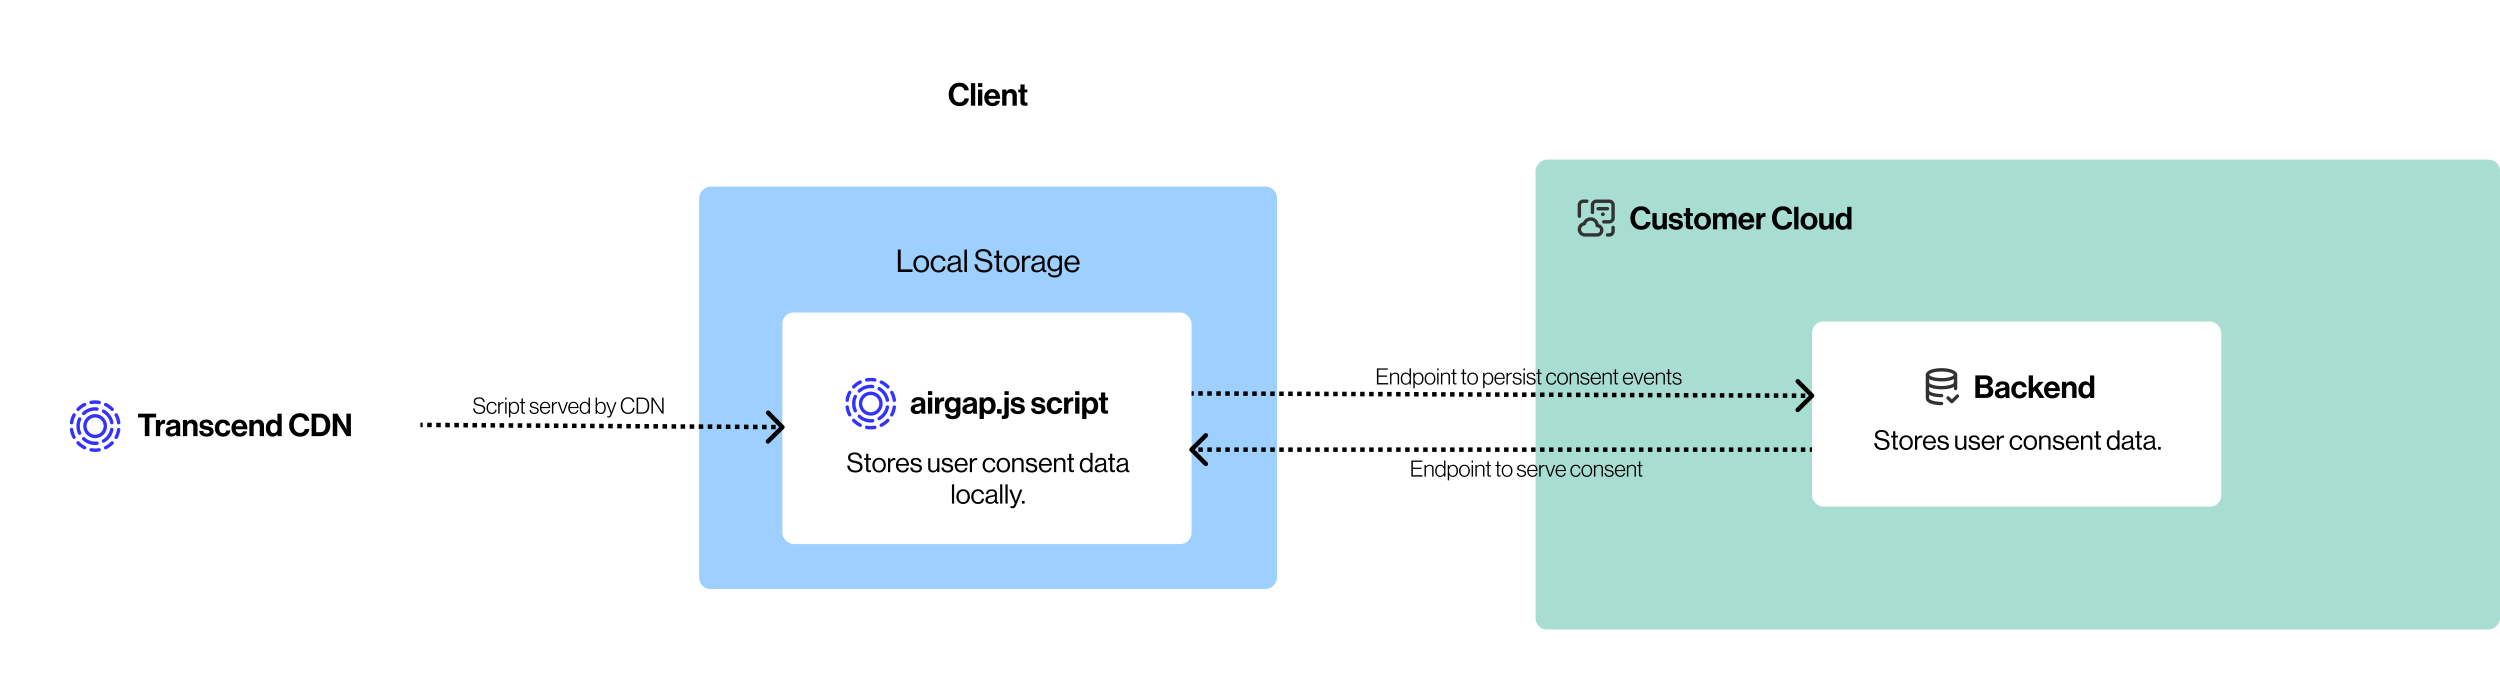 <svg width="1112" height="311" fill="none" xmlns="http://www.w3.org/2000/svg"><rect width="429" height="209" rx="5" transform="matrix(-1 0 0 1 1112 71)" fill="#A7DED1"/><g filter="url(#a)"><rect x="253" y="3" width="373" height="301" rx="5" fill="#fff"/></g><rect width="257" height="179" rx="5" transform="matrix(-1 0 0 1 568 83)" fill="#9ED0FF"/><path d="M399.368 121v-10.01h1.26v8.848h5.25V121h-6.51Zm12.938-.896c-.634.728-1.479 1.092-2.534 1.092-1.054 0-1.904-.364-2.548-1.092-.634-.728-.952-1.633-.952-2.716 0-1.083.318-1.988.952-2.716.644-.728 1.494-1.092 2.548-1.092 1.055 0 1.9.364 2.534 1.092.635.728.952 1.633.952 2.716 0 1.083-.317 1.988-.952 2.716Zm-4.27-.658c.411.532.99.798 1.736.798.747 0 1.321-.266 1.722-.798.402-.541.602-1.227.602-2.058 0-.84-.205-1.526-.616-2.058-.401-.541-.97-.812-1.708-.812-.746 0-1.325.271-1.736.812-.401.541-.602 1.227-.602 2.058 0 .831.201 1.517.602 2.058Zm9.447 1.75c-1.055 0-1.904-.364-2.548-1.092-.635-.728-.952-1.633-.952-2.716 0-1.083.317-1.988.952-2.716.644-.728 1.493-1.092 2.548-1.092.849 0 1.545.229 2.086.686.541.448.877 1.059 1.008 1.834h-1.148c-.084-.495-.294-.882-.63-1.162-.336-.28-.775-.42-1.316-.42-.747 0-1.325.271-1.736.812-.401.541-.602 1.227-.602 2.058 0 .831.201 1.517.602 2.058.411.532.989.798 1.736.798.579 0 1.041-.154 1.386-.462.345-.317.541-.761.588-1.33h1.12c-.075.868-.383 1.545-.924 2.03-.541.476-1.265.714-2.17.714Zm9.987-.126c-.719 0-1.134-.359-1.246-1.078h-.014c-.598.765-1.4 1.148-2.408 1.148-.719 0-1.307-.173-1.764-.518-.458-.345-.686-.845-.686-1.498 0-.336.051-.625.154-.868.112-.252.252-.453.42-.602.168-.159.396-.294.686-.406a4.94 4.94 0 0 1 .854-.266c.27-.065.616-.131 1.036-.196.27-.037.462-.065.574-.084.121-.028.275-.065.462-.112.186-.056.317-.117.392-.182.074-.065.144-.154.21-.266a.768.768 0 0 0 .098-.392c0-.411-.145-.723-.434-.938-.28-.224-.677-.336-1.19-.336-1.167 0-1.769.532-1.806 1.596h-1.092c.018-.737.27-1.33.756-1.778.494-.448 1.204-.672 2.128-.672 1.782 0 2.674.765 2.674 2.296v3.444c0 .317.051.541.154.672.112.131.317.163.616.098h.042v.826a1.639 1.639 0 0 1-.616.112Zm-3.416-.798c.7 0 1.241-.201 1.624-.602.382-.411.574-.859.574-1.344v-1.232c-.346.215-.896.392-1.652.532-.28.056-.5.103-.658.14a2.71 2.71 0 0 0-.546.168 1.4 1.4 0 0 0-.462.252 1.162 1.162 0 0 0-.266.378 1.173 1.173 0 0 0-.112.532c0 .784.499 1.176 1.498 1.176Zm4.91.728v-10.01h1.134V121h-1.134Zm8.757.196c-1.344 0-2.38-.331-3.108-.994-.719-.663-1.106-1.526-1.162-2.59h1.232c.168 1.717 1.199 2.576 3.094 2.576.718 0 1.292-.159 1.722-.476.438-.327.658-.793.658-1.4a1.583 1.583 0 0 0-.532-1.218c-.14-.131-.355-.252-.644-.364a7.403 7.403 0 0 0-.812-.266 22.66 22.66 0 0 0-1.008-.238 12.634 12.634 0 0 1-1.274-.336 5.553 5.553 0 0 1-1.008-.49 2.026 2.026 0 0 1-.756-.784c-.159-.327-.238-.719-.238-1.176 0-.821.308-1.465.924-1.932.625-.476 1.451-.714 2.478-.714 2.249 0 3.514 1.041 3.794 3.122h-1.19c-.094-.709-.36-1.241-.798-1.596-.439-.364-1.032-.546-1.778-.546-.691 0-1.242.14-1.652.42-.402.28-.602.677-.602 1.19 0 .224.042.425.126.602.093.168.21.313.35.434.149.112.34.215.574.308.242.093.48.173.714.238.233.056.518.117.854.182.466.093.849.182 1.148.266.298.075.63.191.994.35.364.159.644.341.84.546.205.205.378.476.518.812.149.327.224.709.224 1.148 0 .915-.341 1.633-1.022 2.156-.672.513-1.559.77-2.66.77Zm4.493-6.51v-.924h1.05v-2.282h1.134v2.282h1.4v.924h-1.4v4.704c0 .448.243.672.728.672.206 0 .406-.033.602-.098h.042v.98a4.397 4.397 0 0 1-.91.098c-1.064 0-1.596-.467-1.596-1.4v-4.956h-1.05Zm10.315 5.418c-.635.728-1.479 1.092-2.534 1.092-1.055 0-1.904-.364-2.548-1.092-.635-.728-.952-1.633-.952-2.716 0-1.083.317-1.988.952-2.716.644-.728 1.493-1.092 2.548-1.092s1.899.364 2.534 1.092c.635.728.952 1.633.952 2.716 0 1.083-.317 1.988-.952 2.716Zm-4.27-.658c.411.532.989.798 1.736.798s1.321-.266 1.722-.798c.401-.541.602-1.227.602-2.058 0-.84-.205-1.526-.616-2.058-.401-.541-.971-.812-1.708-.812-.747 0-1.325.271-1.736.812-.401.541-.602 1.227-.602 2.058 0 .831.201 1.517.602 2.058Zm7.487-5.684v1.204h.028c.233-.383.536-.691.91-.924a2.233 2.233 0 0 1 1.246-.364c.168 0 .322.028.462.084v1.092h-.042a1.593 1.593 0 0 0-.504-.07 2.02 2.02 0 0 0-1.484.616c-.411.401-.616.929-.616 1.582V121h-1.134v-7.238h1.134Zm9.075 7.308c-.718 0-1.134-.359-1.246-1.078h-.014c-.597.765-1.4 1.148-2.408 1.148-.718 0-1.306-.173-1.764-.518-.457-.345-.686-.845-.686-1.498 0-.336.052-.625.154-.868.112-.252.252-.453.42-.602.168-.159.397-.294.686-.406.299-.121.584-.21.854-.266a13.24 13.24 0 0 1 1.036-.196 20.6 20.6 0 0 0 .574-.084c.122-.028.276-.065.462-.112.187-.056.318-.117.392-.182.075-.065.145-.154.21-.266a.758.758 0 0 0 .098-.392c0-.411-.144-.723-.434-.938-.28-.224-.676-.336-1.19-.336-1.166 0-1.768.532-1.806 1.596h-1.092c.019-.737.271-1.33.756-1.778.495-.448 1.204-.672 2.128-.672 1.783 0 2.674.765 2.674 2.296v3.444c0 .317.052.541.154.672.112.131.318.163.616.098h.042v.826a1.635 1.635 0 0 1-.616.112Zm-3.416-.798c.7 0 1.242-.201 1.624-.602.383-.411.574-.859.574-1.344v-1.232c-.345.215-.896.392-1.652.532-.28.056-.499.103-.658.14a2.75 2.75 0 0 0-.546.168 1.421 1.421 0 0 0-.462.252 1.192 1.192 0 0 0-.266.378 1.186 1.186 0 0 0-.112.532c0 .784.5 1.176 1.498 1.176Zm7.753 3.136c-.924 0-1.652-.177-2.184-.532-.523-.345-.817-.835-.882-1.47h1.05c.103.737.765 1.106 1.988 1.106 1.381 0 2.072-.621 2.072-1.862v-1.022h-.028c-.289.373-.597.653-.924.84-.327.187-.733.28-1.218.28-.933 0-1.694-.336-2.282-1.008-.588-.672-.882-1.531-.882-2.576 0-1.092.294-1.96.882-2.604a2.897 2.897 0 0 1 2.212-.966c.952 0 1.689.364 2.212 1.092h.028v-.924h1.134v6.846c0 .924-.285 1.619-.854 2.086-.56.476-1.335.714-2.324.714Zm-.07-3.612c1.465 0 2.198-.896 2.198-2.688 0-1.708-.737-2.562-2.212-2.562-.663 0-1.171.238-1.526.714-.345.476-.518 1.115-.518 1.918 0 .803.177 1.442.532 1.918.355.467.863.7 1.526.7Zm7.881 1.4c-1.073 0-1.927-.359-2.562-1.078-.625-.728-.938-1.638-.938-2.73 0-1.073.318-1.974.952-2.702.644-.737 1.47-1.106 2.478-1.106 1.064 0 1.886.373 2.464 1.12.579.737.868 1.722.868 2.954h-5.6c.047.765.271 1.391.672 1.876.411.476.966.714 1.666.714 1.083 0 1.75-.495 2.002-1.484h1.106c-.168.775-.522 1.377-1.064 1.806-.541.42-1.222.63-2.044.63Zm1.442-6.104c-.364-.411-.868-.616-1.512-.616s-1.157.215-1.54.644c-.373.429-.606.989-.7 1.68h4.354c-.037-.728-.238-1.297-.602-1.708ZM426.803 47.21c-1.409 0-2.566-.485-3.472-1.456-.896-.98-1.344-2.221-1.344-3.724 0-1.512.439-2.763 1.316-3.752.878-.99 2.04-1.484 3.486-1.484 1.195 0 2.152.317 2.87.952.728.625 1.148 1.433 1.26 2.422h-2.016c-.093-.513-.326-.92-.7-1.218-.364-.299-.835-.448-1.414-.448-.886 0-1.563.327-2.03.98-.466.653-.7 1.503-.7 2.548 0 1.036.248 1.88.742 2.534.504.653 1.172.98 2.002.98.588 0 1.078-.159 1.47-.476.392-.327.621-.756.686-1.288h1.988c-.056.943-.424 1.731-1.106 2.366-.756.71-1.768 1.064-3.038 1.064Zm5.063-.21V36.99h1.904V47h-1.904Zm3.157 0v-7.182h1.904V47h-1.904Zm0-8.302V36.99h1.904v1.708h-1.904Zm6.505 8.512c-1.157 0-2.067-.355-2.73-1.064-.663-.719-.994-1.633-.994-2.744 0-1.073.331-1.97.994-2.688.663-.728 1.512-1.092 2.548-1.092 1.129 0 2.002.392 2.618 1.176.616.784.924 1.834.924 3.15h-5.208c.075.57.266 1.013.574 1.33.308.308.728.462 1.26.462.7 0 1.162-.294 1.386-.882h1.876c-.14.672-.495 1.232-1.064 1.68-.569.448-1.297.672-2.184.672Zm-.154-6.118c-.924 0-1.479.513-1.666 1.54h3.192c-.028-.457-.182-.826-.462-1.106-.28-.29-.635-.434-1.064-.434Zm6.257-1.274v.98h.042c.495-.784 1.204-1.176 2.128-1.176.738 0 1.335.252 1.792.756.458.495.686 1.139.686 1.932V47h-1.904v-4.41c0-.392-.112-.71-.336-.952-.214-.243-.518-.364-.91-.364-.42 0-.77.154-1.05.462-.27.308-.406.705-.406 1.19V47h-1.904v-7.182h1.862Zm5.265 1.26v-1.26h.994v-2.24h1.862v2.24h1.232v1.26h-1.232v3.808c0 .476.238.714.714.714l.56-.014v1.4c-.289.019-.686.028-1.19.028-.55 0-1.012-.13-1.386-.392-.373-.27-.56-.714-.56-1.33v-4.214h-.994Z" fill="#000"/><g filter="url(#b)"><rect x="348" y="137" width="182" height="103" rx="5" fill="#fff"/></g><path d="M380.512 210.168c-1.152 0-2.04-.284-2.664-.852-.616-.568-.948-1.308-.996-2.22h1.056c.144 1.472 1.028 2.208 2.652 2.208.616 0 1.108-.136 1.476-.408.376-.28.564-.68.564-1.2a1.351 1.351 0 0 0-.456-1.044c-.12-.112-.304-.216-.552-.312a6.367 6.367 0 0 0-.696-.228 19.23 19.23 0 0 0-.864-.204 10.87 10.87 0 0 1-1.092-.288 4.76 4.76 0 0 1-.864-.42 1.737 1.737 0 0 1-.648-.672c-.136-.28-.204-.616-.204-1.008 0-.704.264-1.256.792-1.656.536-.408 1.244-.612 2.124-.612 1.928 0 3.012.892 3.252 2.676h-1.02c-.08-.608-.308-1.064-.684-1.368-.376-.312-.884-.468-1.524-.468-.592 0-1.064.12-1.416.36-.344.24-.516.58-.516 1.02 0 .192.036.364.108.516.08.144.18.268.3.372.128.096.292.184.492.264.208.08.412.148.612.204.2.048.444.1.732.156.4.08.728.156.984.228.256.064.54.164.852.3.312.136.552.292.72.468.176.176.324.408.444.696.128.28.192.608.192.984 0 .784-.292 1.4-.876 1.848-.576.44-1.336.66-2.28.66Zm3.852-5.58v-.792h.9v-1.956h.972v1.956h1.2v.792h-1.2v4.032c0 .384.208.576.624.576.176 0 .348-.028.516-.084h.036v.84a3.752 3.752 0 0 1-.78.084c-.912 0-1.368-.4-1.368-1.2v-4.248h-.9Zm8.841 4.644c-.544.624-1.268.936-2.172.936-.904 0-1.632-.312-2.184-.936-.544-.624-.816-1.4-.816-2.328 0-.928.272-1.704.816-2.328.552-.624 1.28-.936 2.184-.936.904 0 1.628.312 2.172.936.544.624.816 1.4.816 2.328 0 .928-.272 1.704-.816 2.328Zm-3.66-.564c.352.456.848.684 1.488.684s1.132-.228 1.476-.684c.344-.464.516-1.052.516-1.764 0-.72-.176-1.308-.528-1.764-.344-.464-.832-.696-1.464-.696-.64 0-1.136.232-1.488.696-.344.464-.516 1.052-.516 1.764s.172 1.3.516 1.764Zm6.417-4.872v1.032h.024c.2-.328.46-.592.78-.792.32-.208.676-.312 1.068-.312.144 0 .276.024.396.072v.936h-.036c-.12-.04-.264-.06-.432-.06-.496 0-.92.176-1.272.528-.352.344-.528.796-.528 1.356V210h-.972v-6.204h.972Zm5.559 6.372c-.92 0-1.652-.308-2.196-.924-.536-.624-.804-1.404-.804-2.34 0-.92.272-1.692.816-2.316.552-.632 1.26-.948 2.124-.948.912 0 1.616.32 2.112.96.496.632.744 1.476.744 2.532h-4.8c.04.656.232 1.192.576 1.608.352.408.828.612 1.428.612.928 0 1.5-.424 1.716-1.272h.948c-.144.664-.448 1.18-.912 1.548-.464.36-1.048.54-1.752.54Zm1.236-5.232c-.312-.352-.744-.528-1.296-.528s-.992.184-1.32.552c-.32.368-.52.848-.6 1.44h3.732c-.032-.624-.204-1.112-.516-1.464Zm4.862 5.244c-.848 0-1.508-.188-1.98-.564-.464-.384-.72-.928-.768-1.632h.996c.112.92.704 1.38 1.776 1.38.488 0 .848-.092 1.08-.276a.91.91 0 0 0 .36-.744c0-.328-.116-.564-.348-.708-.232-.144-.656-.28-1.272-.408l-.612-.132c-.144-.04-.32-.092-.528-.156a2.198 2.198 0 0 1-.492-.228 3.935 3.935 0 0 1-.348-.312 1.079 1.079 0 0 1-.264-.444 2.234 2.234 0 0 1-.072-.588c0-.528.192-.944.576-1.248.392-.304.944-.456 1.656-.456 1.472 0 2.284.648 2.436 1.944h-.996c-.048-.408-.188-.704-.42-.888-.232-.192-.58-.288-1.044-.288-.424 0-.74.084-.948.252-.2.16-.3.372-.3.636 0 .304.12.52.36.648.24.12.676.244 1.308.372.384.08.684.156.9.228.224.064.456.168.696.312.24.136.416.32.528.552.112.232.168.52.168.864 0 .608-.224 1.076-.672 1.404-.448.32-1.04.48-1.776.48Zm10.209-.18h-.972v-.852h-.024c-.488.664-1.112.996-1.872.996-.64 0-1.148-.18-1.524-.54-.376-.368-.564-.872-.564-1.512v-4.296h.972v4.272c0 .4.12.712.36.936.248.224.592.336 1.032.336.488 0 .88-.164 1.176-.492.296-.328.444-.74.444-1.236v-3.816h.972V210Zm3.666.18c-.848 0-1.508-.188-1.98-.564-.464-.384-.72-.928-.768-1.632h.996c.112.92.704 1.38 1.776 1.38.488 0 .848-.092 1.08-.276a.91.91 0 0 0 .36-.744c0-.328-.116-.564-.348-.708-.232-.144-.656-.28-1.272-.408l-.612-.132c-.144-.04-.32-.092-.528-.156a2.198 2.198 0 0 1-.492-.228 3.935 3.935 0 0 1-.348-.312 1.079 1.079 0 0 1-.264-.444 2.234 2.234 0 0 1-.072-.588c0-.528.192-.944.576-1.248.392-.304.944-.456 1.656-.456 1.472 0 2.284.648 2.436 1.944h-.996c-.048-.408-.188-.704-.42-.888-.232-.192-.58-.288-1.044-.288-.424 0-.74.084-.948.252-.2.16-.3.372-.3.636 0 .304.12.52.36.648.24.12.676.244 1.308.372.384.08.684.156.9.228.224.064.456.168.696.312.24.136.416.32.528.552.112.232.168.52.168.864 0 .608-.224 1.076-.672 1.404-.448.32-1.04.48-1.776.48Zm6.148-.012c-.92 0-1.652-.308-2.196-.924-.536-.624-.804-1.404-.804-2.34 0-.92.272-1.692.816-2.316.552-.632 1.26-.948 2.124-.948.912 0 1.616.32 2.112.96.496.632.744 1.476.744 2.532h-4.8c.04.656.232 1.192.576 1.608.352.408.828.612 1.428.612.928 0 1.5-.424 1.716-1.272h.948c-.144.664-.448 1.18-.912 1.548-.464.36-1.048.54-1.752.54Zm1.236-5.232c-.312-.352-.744-.528-1.296-.528s-.992.184-1.32.552c-.32.368-.52.848-.6 1.44h3.732c-.032-.624-.204-1.112-.516-1.464Zm3.483-1.14v1.032h.024c.2-.328.46-.592.78-.792.32-.208.676-.312 1.068-.312.144 0 .276.024.396.072v.936h-.036c-.12-.04-.264-.06-.432-.06-.496 0-.92.176-1.272.528-.352.344-.528.796-.528 1.356V210h-.972v-6.204h.972Zm7.703 6.372c-.904 0-1.632-.312-2.184-.936-.544-.624-.816-1.4-.816-2.328 0-.928.272-1.704.816-2.328.552-.624 1.28-.936 2.184-.936.728 0 1.324.196 1.788.588.464.384.752.908.864 1.572h-.984c-.072-.424-.252-.756-.54-.996-.288-.24-.664-.36-1.128-.36-.64 0-1.136.232-1.488.696-.344.464-.516 1.052-.516 1.764s.172 1.3.516 1.764c.352.456.848.684 1.488.684.496 0 .892-.132 1.188-.396.296-.272.464-.652.504-1.14h.96c-.064.744-.328 1.324-.792 1.74-.464.408-1.084.612-1.86.612Zm8.395-.936c-.544.624-1.268.936-2.172.936-.904 0-1.632-.312-2.184-.936-.544-.624-.816-1.4-.816-2.328 0-.928.272-1.704.816-2.328.552-.624 1.28-.936 2.184-.936.904 0 1.628.312 2.172.936.544.624.816 1.4.816 2.328 0 .928-.272 1.704-.816 2.328Zm-3.66-.564c.352.456.848.684 1.488.684s1.132-.228 1.476-.684c.344-.464.516-1.052.516-1.764 0-.72-.176-1.308-.528-1.764-.344-.464-.832-.696-1.464-.696-.64 0-1.136.232-1.488.696-.344.464-.516 1.052-.516 1.764s.172 1.3.516 1.764Zm6.417-4.872v.816h.024c.48-.64 1.136-.96 1.968-.96.656 0 1.168.172 1.536.516.368.344.552.836.552 1.476V210h-.972v-4.272c0-.4-.124-.708-.372-.924-.248-.224-.592-.336-1.032-.336-.496 0-.904.16-1.224.48-.32.32-.48.732-.48 1.236V210h-.972v-6.204h.972Zm7.72 6.384c-.848 0-1.508-.188-1.98-.564-.464-.384-.72-.928-.768-1.632h.996c.112.92.704 1.38 1.776 1.38.488 0 .848-.092 1.08-.276a.91.91 0 0 0 .36-.744c0-.328-.116-.564-.348-.708-.232-.144-.656-.28-1.272-.408l-.612-.132c-.144-.04-.32-.092-.528-.156a2.198 2.198 0 0 1-.492-.228 3.935 3.935 0 0 1-.348-.312 1.079 1.079 0 0 1-.264-.444 2.234 2.234 0 0 1-.072-.588c0-.528.192-.944.576-1.248.392-.304.944-.456 1.656-.456 1.472 0 2.284.648 2.436 1.944h-.996c-.048-.408-.188-.704-.42-.888-.232-.192-.58-.288-1.044-.288-.424 0-.74.084-.948.252-.2.16-.3.372-.3.636 0 .304.12.52.36.648.24.12.676.244 1.308.372.384.08.684.156.9.228.224.064.456.168.696.312.24.136.416.32.528.552.112.232.168.52.168.864 0 .608-.224 1.076-.672 1.404-.448.32-1.04.48-1.776.48Zm6.147-.012c-.92 0-1.652-.308-2.196-.924-.536-.624-.804-1.404-.804-2.34 0-.92.272-1.692.816-2.316.552-.632 1.26-.948 2.124-.948.912 0 1.616.32 2.112.96.496.632.744 1.476.744 2.532h-4.8c.04.656.232 1.192.576 1.608.352.408.828.612 1.428.612.928 0 1.5-.424 1.716-1.272h.948c-.144.664-.448 1.18-.912 1.548-.464.36-1.048.54-1.752.54Zm1.236-5.232c-.312-.352-.744-.528-1.296-.528s-.992.184-1.32.552c-.32.368-.52.848-.6 1.44h3.732c-.032-.624-.204-1.112-.516-1.464Zm3.483-1.14v.816h.024c.48-.64 1.136-.96 1.968-.96.656 0 1.168.172 1.536.516.368.344.552.836.552 1.476V210h-.972v-4.272c0-.4-.124-.708-.372-.924-.248-.224-.592-.336-1.032-.336-.496 0-.904.16-1.224.48-.32.32-.48.732-.48 1.236V210h-.972v-6.204h.972Zm4.855.792v-.792h.9v-1.956h.972v1.956h1.2v.792h-1.2v4.032c0 .384.208.576.624.576.176 0 .348-.028.516-.084h.036v.84a3.752 3.752 0 0 1-.78.084c-.912 0-1.368-.4-1.368-1.2v-4.248h-.9Zm8.385 5.592c-.848 0-1.52-.292-2.016-.876-.488-.592-.732-1.388-.732-2.388 0-1.008.256-1.804.768-2.388.512-.584 1.164-.876 1.956-.876.84 0 1.488.34 1.944 1.02h.024v-3.252h.972V210h-.972v-.756h-.024c-.488.624-1.128.936-1.92.936Zm.036-.816c.664 0 1.156-.22 1.476-.66.328-.44.492-1.032.492-1.776 0-.736-.176-1.328-.528-1.776-.344-.448-.828-.672-1.452-.672-.568 0-1.008.228-1.32.684-.304.448-.456 1.036-.456 1.764s.152 1.316.456 1.764c.312.448.756.672 1.332.672Zm9.069.696c-.616 0-.972-.308-1.068-.924h-.012c-.512.656-1.2.984-2.064.984-.616 0-1.12-.148-1.512-.444-.392-.296-.588-.724-.588-1.284 0-.288.044-.536.132-.744.096-.216.216-.388.36-.516.144-.136.34-.252.588-.348.256-.104.5-.18.732-.228.232-.056.528-.112.888-.168.232-.032.396-.056.492-.072.104-.024.236-.056.396-.096.16-.048.272-.1.336-.156a.907.907 0 0 0 .18-.228.655.655 0 0 0 .084-.336c0-.352-.124-.62-.372-.804-.24-.192-.58-.288-1.02-.288-1 0-1.516.456-1.548 1.368h-.936c.016-.632.232-1.14.648-1.524.424-.384 1.032-.576 1.824-.576 1.528 0 2.292.656 2.292 1.968v2.952c0 .272.044.464.132.576.096.112.272.14.528.084h.036v.708a1.41 1.41 0 0 1-.528.096Zm-2.928-.684c.6 0 1.064-.172 1.392-.516.328-.352.492-.736.492-1.152v-1.056c-.296.184-.768.336-1.416.456-.24.048-.428.088-.564.12a2.334 2.334 0 0 0-.468.144 1.202 1.202 0 0 0-.396.216c-.088.08-.164.188-.228.324-.064.128-.096.28-.096.456 0 .672.428 1.008 1.284 1.008Zm3.66-4.788v-.792h.9v-1.956h.972v1.956h1.2v.792h-1.2v4.032c0 .384.208.576.624.576.176 0 .348-.028.516-.084h.036v.84a3.752 3.752 0 0 1-.78.084c-.912 0-1.368-.4-1.368-1.2v-4.248h-.9Zm8.948 5.472c-.616 0-.972-.308-1.068-.924h-.012c-.512.656-1.2.984-2.064.984-.616 0-1.12-.148-1.512-.444-.392-.296-.588-.724-.588-1.284 0-.288.044-.536.132-.744.096-.216.216-.388.36-.516.144-.136.34-.252.588-.348.256-.104.5-.18.732-.228.232-.056.528-.112.888-.168.232-.032.396-.056.492-.072.104-.024.236-.056.396-.096.16-.048.272-.1.336-.156a.907.907 0 0 0 .18-.228.655.655 0 0 0 .084-.336c0-.352-.124-.62-.372-.804-.24-.192-.58-.288-1.02-.288-1 0-1.516.456-1.548 1.368h-.936c.016-.632.232-1.14.648-1.524.424-.384 1.032-.576 1.824-.576 1.528 0 2.292.656 2.292 1.968v2.952c0 .272.044.464.132.576.096.112.272.14.528.084h.036v.708a1.41 1.41 0 0 1-.528.096Zm-2.928-.684c.6 0 1.064-.172 1.392-.516.328-.352.492-.736.492-1.152v-1.056c-.296.184-.768.336-1.416.456-.24.048-.428.088-.564.12a2.334 2.334 0 0 0-.468.144 1.202 1.202 0 0 0-.396.216c-.088.08-.164.188-.228.324-.064.128-.096.28-.096.456 0 .672.428 1.008 1.284 1.008ZM423.426 224v-8.58h.972V224h-.972Zm7.156-.768c-.544.624-1.268.936-2.172.936-.904 0-1.632-.312-2.184-.936-.544-.624-.816-1.4-.816-2.328 0-.928.272-1.704.816-2.328.552-.624 1.28-.936 2.184-.936.904 0 1.628.312 2.172.936.544.624.816 1.4.816 2.328 0 .928-.272 1.704-.816 2.328Zm-3.66-.564c.352.456.848.684 1.488.684s1.132-.228 1.476-.684c.344-.464.516-1.052.516-1.764 0-.72-.176-1.308-.528-1.764-.344-.464-.832-.696-1.464-.696-.64 0-1.136.232-1.488.696-.344.464-.516 1.052-.516 1.764s.172 1.3.516 1.764Zm8.097 1.5c-.904 0-1.632-.312-2.184-.936-.544-.624-.816-1.4-.816-2.328 0-.928.272-1.704.816-2.328.552-.624 1.28-.936 2.184-.936.728 0 1.324.196 1.788.588.464.384.752.908.864 1.572h-.984c-.072-.424-.252-.756-.54-.996-.288-.24-.664-.36-1.128-.36-.64 0-1.136.232-1.488.696-.344.464-.516 1.052-.516 1.764s.172 1.3.516 1.764c.352.456.848.684 1.488.684.496 0 .892-.132 1.188-.396.296-.272.464-.652.504-1.14h.96c-.064.744-.328 1.324-.792 1.74-.464.408-1.084.612-1.86.612Zm8.56-.108c-.616 0-.972-.308-1.068-.924h-.012c-.512.656-1.2.984-2.064.984-.616 0-1.12-.148-1.512-.444-.392-.296-.588-.724-.588-1.284 0-.288.044-.536.132-.744.096-.216.216-.388.36-.516.144-.136.34-.252.588-.348.256-.104.5-.18.732-.228.232-.056.528-.112.888-.168.232-.032.396-.056.492-.072.104-.024.236-.056.396-.096.16-.048.272-.1.336-.156a.907.907 0 0 0 .18-.228.655.655 0 0 0 .084-.336c0-.352-.124-.62-.372-.804-.24-.192-.58-.288-1.02-.288-1 0-1.516.456-1.548 1.368h-.936c.016-.632.232-1.14.648-1.524.424-.384 1.032-.576 1.824-.576 1.528 0 2.292.656 2.292 1.968v2.952c0 .272.044.464.132.576.096.112.272.14.528.084h.036v.708a1.41 1.41 0 0 1-.528.096Zm-2.928-.684c.6 0 1.064-.172 1.392-.516.328-.352.492-.736.492-1.152v-1.056c-.296.184-.768.336-1.416.456-.24.048-.428.088-.564.12a2.334 2.334 0 0 0-.468.144 1.202 1.202 0 0 0-.396.216c-.088.08-.164.188-.228.324-.064.128-.096.28-.096.456 0 .672.428 1.008 1.284 1.008Zm4.209.624v-8.58h.972V224h-.972Zm2.367 0v-8.58h.972V224h-.972Zm3.123 2.052c-.368 0-.66-.044-.876-.132v-.864h.048c.16.088.38.132.66.132a.853.853 0 0 0 .54-.168c.144-.104.272-.3.384-.588l.24-.612-2.424-6.024h1.056l1.464 3.864.42 1.212h.024c.144-.464.28-.868.408-1.212l1.416-3.864h1.032l-2.652 6.708c-.24.608-.488 1.016-.744 1.224-.256.216-.588.324-.996.324Zm4.233-2.052v-1.188h1.164V224h-1.164Zm-44.626-40c-.093-.121-.168-.387-.224-.798h-.028a2.12 2.12 0 0 1-.784.714c-.317.168-.76.252-1.33.252-.756 0-1.362-.191-1.82-.574-.457-.383-.686-.924-.686-1.624 0-.728.252-1.26.756-1.596.504-.345 1.214-.583 2.128-.714.672-.093 1.13-.187 1.372-.28.243-.103.364-.28.364-.532a.719.719 0 0 0-.308-.616c-.205-.159-.504-.238-.896-.238-.868 0-1.33.336-1.386 1.008h-1.694a2.27 2.27 0 0 1 .826-1.694c.523-.448 1.279-.672 2.268-.672 2.016 0 3.024.882 3.024 2.646v3.654c0 .541.084.873.252.994v.07h-1.834Zm-1.904-1.162c.523 0 .934-.135 1.232-.406.308-.271.462-.593.462-.966v-1.078c-.205.121-.648.261-1.33.42-.541.121-.924.261-1.148.42-.224.149-.336.383-.336.7 0 .607.374.91 1.12.91ZM412.75 184v-7.182h1.904V184h-1.904Zm0-8.302v-1.708h1.904v1.708h-1.904Zm4.965 1.12v1.148h.042c.224-.42.471-.728.742-.924.27-.205.611-.308 1.022-.308.196 0 .345.019.448.056v1.666h-.042c-.644-.065-1.162.075-1.554.42-.392.345-.588.887-.588 1.624v3.5h-1.904v-7.182h1.834Zm6.033 9.632c-.971 0-1.75-.196-2.338-.588-.579-.392-.92-.943-1.022-1.652h1.89c.186.532.667.798 1.442.798 1.064 0 1.596-.499 1.596-1.498v-.784h-.042c-.495.56-1.12.84-1.876.84-.85 0-1.592-.313-2.226-.938-.626-.625-.938-1.456-.938-2.492 0-1.064.289-1.913.868-2.548.578-.644 1.325-.966 2.24-.966.868 0 1.53.317 1.988.952h.028v-.756h1.834v6.636c0 .933-.285 1.661-.854 2.184-.579.541-1.442.812-2.59.812Zm-.028-4.41c.569 0 .994-.182 1.274-.546.28-.364.42-.831.42-1.4 0-.56-.15-1.022-.448-1.386-.29-.373-.71-.56-1.26-.56-.486 0-.878.177-1.176.532-.29.355-.434.831-.434 1.428 0 .607.144 1.083.434 1.428.298.336.695.504 1.19.504Zm9.22 1.96c-.094-.121-.168-.387-.224-.798h-.028a2.136 2.136 0 0 1-.784.714c-.318.168-.761.252-1.33.252-.756 0-1.363-.191-1.82-.574-.458-.383-.686-.924-.686-1.624 0-.728.252-1.26.756-1.596.504-.345 1.213-.583 2.128-.714.672-.093 1.129-.187 1.372-.28.242-.103.364-.28.364-.532a.721.721 0 0 0-.308-.616c-.206-.159-.504-.238-.896-.238-.868 0-1.33.336-1.386 1.008h-1.694a2.267 2.267 0 0 1 .826-1.694c.522-.448 1.278-.672 2.268-.672 2.016 0 3.024.882 3.024 2.646v3.654c0 .541.084.873.252.994v.07h-1.834Zm-1.904-1.162c.522 0 .933-.135 1.232-.406.308-.271.462-.593.462-.966v-1.078c-.206.121-.649.261-1.33.42-.542.121-.924.261-1.148.42-.224.149-.336.383-.336.7 0 .607.373.91 1.12.91Zm4.696 3.514v-9.534h1.834v.896h.042c.532-.728 1.237-1.092 2.114-1.092.943 0 1.699.35 2.268 1.05.57.7.854 1.615.854 2.744 0 1.157-.284 2.081-.854 2.772-.569.681-1.32 1.022-2.254 1.022-.933 0-1.624-.341-2.072-1.022h-.028v3.164h-1.904Zm3.598-3.724c.486 0 .868-.191 1.148-.574.29-.383.434-.91.434-1.582 0-.719-.135-1.283-.406-1.694-.27-.411-.686-.616-1.246-.616-.569 0-.989.215-1.26.644-.27.42-.406.975-.406 1.666 0 .663.15 1.19.448 1.582.299.383.728.574 1.288.574Zm4.152 1.372v-2.03h2.044V184h-2.044Zm3.185 2.366c-.429 0-.789-.028-1.078-.084v-1.358c.429-.009.733-.061.91-.154.187-.084.28-.28.28-.588v-7.364h1.904v7.462c0 .728-.159 1.251-.476 1.568-.336.345-.849.518-1.54.518Zm.112-10.668v-1.708h1.904v1.708h-1.904Zm6.043 8.512c-1.027 0-1.829-.224-2.408-.672-.579-.457-.896-1.078-.952-1.862h1.764c.121.793.644 1.19 1.568 1.19.42 0 .742-.075.966-.224.233-.149.35-.35.35-.602a.562.562 0 0 0-.056-.252.413.413 0 0 0-.168-.196 1.353 1.353 0 0 0-.21-.154 1.088 1.088 0 0 0-.308-.112 18.14 18.14 0 0 0-.35-.084 4.609 4.609 0 0 0-.406-.07 8.723 8.723 0 0 1-.392-.084 10.26 10.26 0 0 1-.966-.224 5.01 5.01 0 0 1-.77-.35 1.6 1.6 0 0 1-.616-.63c-.131-.271-.196-.593-.196-.966 0-.747.271-1.316.812-1.708.551-.392 1.255-.588 2.114-.588.924 0 1.647.215 2.17.644.532.42.835.999.91 1.736h-1.722c-.075-.7-.537-1.05-1.386-1.05-.383 0-.686.07-.91.21a.664.664 0 0 0-.322.588c0 .084.014.163.042.238a.605.605 0 0 0 .168.182c.084.047.163.089.238.126.075.028.182.061.322.098.14.028.261.056.364.084.103.019.243.047.42.084.177.028.317.051.42.07.299.065.541.126.728.182.196.047.42.131.672.252.252.112.448.243.588.392.149.14.275.336.378.588.112.243.168.527.168.854 0 .709-.28 1.274-.84 1.694-.551.411-1.279.616-2.184.616Zm9.146 0c-1.026 0-1.829-.224-2.408-.672-.578-.457-.896-1.078-.952-1.862h1.764c.122.793.644 1.19 1.568 1.19.42 0 .742-.075.966-.224.234-.149.35-.35.35-.602a.55.55 0 0 0-.056-.252.413.413 0 0 0-.168-.196 1.264 1.264 0 0 0-.21-.154 1.076 1.076 0 0 0-.308-.112 18.14 18.14 0 0 0-.35-.084 4.539 4.539 0 0 0-.406-.07 9.053 9.053 0 0 1-.392-.084 10.26 10.26 0 0 1-.966-.224 5.053 5.053 0 0 1-.77-.35 1.606 1.606 0 0 1-.616-.63 2.214 2.214 0 0 1-.196-.966c0-.747.271-1.316.812-1.708.551-.392 1.256-.588 2.114-.588.924 0 1.648.215 2.17.644.532.42.836.999.91 1.736h-1.722c-.074-.7-.536-1.05-1.386-1.05-.382 0-.686.07-.91.21a.666.666 0 0 0-.322.588c0 .084.014.163.042.238a.632.632 0 0 0 .168.182c.084.047.164.089.238.126.075.028.182.061.322.098.14.028.262.056.364.084.103.019.243.047.42.084.178.028.318.051.42.07.299.065.542.126.728.182.196.047.42.131.672.252.252.112.448.243.588.392.15.14.276.336.378.588.112.243.168.527.168.854 0 .709-.28 1.274-.84 1.694-.55.411-1.278.616-2.184.616Zm7.284 0c-1.111 0-2.002-.359-2.674-1.078-.672-.719-1.008-1.624-1.008-2.716s.326-1.997.98-2.716c.662-.719 1.53-1.078 2.604-1.078.905 0 1.642.238 2.212.714.569.476.919 1.115 1.05 1.918h-1.862a1.397 1.397 0 0 0-.448-.798 1.27 1.27 0 0 0-.868-.308c-.56 0-.99.201-1.288.602-.299.401-.448.957-.448 1.666 0 .7.144 1.255.434 1.666.289.401.714.602 1.274.602.83 0 1.311-.406 1.442-1.218h1.834a2.891 2.891 0 0 1-.966 1.974c-.579.513-1.335.77-2.268.77Zm5.898-7.392v1.148h.042c.224-.42.472-.728.742-.924.271-.205.612-.308 1.022-.308.196 0 .346.019.448.056v1.666h-.042c-.644-.065-1.162.075-1.554.42-.392.345-.588.887-.588 1.624v3.5h-1.904v-7.182h1.834Zm3.074 7.182v-7.182h1.904V184h-1.904Zm0-8.302v-1.708h1.904v1.708h-1.904Zm3.131 10.654v-9.534h1.834v.896h.042c.532-.728 1.237-1.092 2.114-1.092.943 0 1.699.35 2.268 1.05.57.7.854 1.615.854 2.744 0 1.157-.284 2.081-.854 2.772-.569.681-1.32 1.022-2.254 1.022-.933 0-1.624-.341-2.072-1.022h-.028v3.164h-1.904Zm3.598-3.724c.486 0 .868-.191 1.148-.574.29-.383.434-.91.434-1.582 0-.719-.135-1.283-.406-1.694-.27-.411-.686-.616-1.246-.616-.569 0-.989.215-1.26.644-.27.42-.406.975-.406 1.666 0 .663.15 1.19.448 1.582.299.383.728.574 1.288.574Zm3.775-4.55v-1.26h.994v-2.24h1.862v2.24h1.232v1.26h-1.232v3.808c0 .476.238.714.714.714l.56-.014v1.4c-.289.019-.686.028-1.19.028-.55 0-1.012-.131-1.386-.392-.373-.271-.56-.714-.56-1.33v-4.214h-.994Z" fill="#000"/><path d="M377.624 181.207c-.016-.09-.024-.171-.04-.26a.761.761 0 0 0-.852-.651.767.767 0 0 0-.644.862l.049.301c.201 1.194.587 2.34 1.133 3.397a.749.749 0 0 0 1.021.317.76.76 0 0 0 .314-1.032 9.845 9.845 0 0 1-.981-2.934Zm2.114-8.371a.774.774 0 0 0 .539-.228 9.947 9.947 0 0 1 2.693-1.983.765.765 0 0 0 .346-1.024.75.75 0 0 0-1.013-.349 11.473 11.473 0 0 0-3.111 2.283.773.773 0 0 0 .016 1.081c.152.147.345.22.53.22Zm5.901-3.081.04-.008a9.596 9.596 0 0 1 3.304.008.76.76 0 0 0 .877-.625.764.764 0 0 0-.619-.886 11.429 11.429 0 0 0-3.835-.008l-.024.008a.763.763 0 0 0-.603.869c.064.423.45.707.86.642Zm-7.332 4.121a.751.751 0 0 0-1.021.317 11.394 11.394 0 0 0-1.198 3.698.767.767 0 0 0 .636.869.764.764 0 0 0 .86-.642 10.029 10.029 0 0 1 1.037-3.202.768.768 0 0 0-.314-1.04Zm18.692 3.999c.016.081.024.17.04.251a.763.763 0 0 0 .747.659c.033 0 .073 0 .113-.008a.766.766 0 0 0 .643-.862l-.048-.292a11.482 11.482 0 0 0-1.142-3.406.744.744 0 0 0-1.021-.317.76.76 0 0 0-.313 1.032c.466.911.804 1.902.981 2.943Zm-2.653 8.59a9.952 9.952 0 0 1-2.694 1.983.766.766 0 0 0-.345 1.024.752.752 0 0 0 .675.423.684.684 0 0 0 .33-.082 11.366 11.366 0 0 0 3.111-2.291.775.775 0 0 0-.016-1.081.75.75 0 0 0-1.061.024Zm-2.018-17.197a.75.75 0 0 0-1.013.349.766.766 0 0 0 .345 1.024 10.01 10.01 0 0 1 2.702 1.983.733.733 0 0 0 .538.228.757.757 0 0 0 .531-.22.773.773 0 0 0 .016-1.08 11.649 11.649 0 0 0-3.119-2.284Zm-3.369 20.066a9.782 9.782 0 0 1-3.336-.008.763.763 0 0 0-.265 1.503c.635.114 1.286.171 1.937.171.635 0 1.278-.057 1.905-.163l.033-.008c.41-.073.675-.463.611-.886a.767.767 0 0 0-.885-.609Zm-6.005-.894a9.825 9.825 0 0 1-2.693-1.983.753.753 0 0 0-1.069-.016.773.773 0 0 0-.016 1.081c.9.934 1.945 1.706 3.111 2.291a.745.745 0 0 0 1.013-.341.772.772 0 0 0-.346-1.032Zm14.937-8.119a.76.76 0 0 0-.86.642 9.858 9.858 0 0 1-1.037 3.202.767.767 0 0 0 .313 1.032.75.75 0 0 0 1.021-.317 11.783 11.783 0 0 0 1.198-3.698.754.754 0 0 0-.635-.861Zm-15.178-5.852a6.687 6.687 0 0 1 3.826-1.763 6.848 6.848 0 0 1 1.528 0 .755.755 0 0 0 .836-.675.759.759 0 0 0-.667-.845 8.203 8.203 0 0 0-6.544 2.162.774.774 0 0 0-.048 1.081.757.757 0 0 0 1.069.04Zm4.59 13.475c.314 0 .627-.016.941-.057h.016a.751.751 0 0 0 .659-.845.752.752 0 0 0-.836-.666h-.008a6.24 6.24 0 0 1-.772.04 6.706 6.706 0 0 1-4.582-1.812.754.754 0 0 0-1.069.049.774.774 0 0 0 .048 1.081 8.2 8.2 0 0 0 5.603 2.21Zm3.353-14.385a6.88 6.88 0 0 1 3.32 4.6.75.75 0 0 0 .892.593.756.756 0 0 0 .587-.902 8.427 8.427 0 0 0-4.052-5.624.747.747 0 0 0-1.029.285.773.773 0 0 0 .282 1.048Zm-9.913 2.121a.755.755 0 0 0-1.005.374 8.347 8.347 0 0 0-.691 4.421c.096.886.329 1.739.691 2.536a.755.755 0 0 0 .692.447.73.73 0 0 0 .313-.073.778.778 0 0 0 .378-1.016 6.933 6.933 0 0 1-.571-2.073c-.032-.26-.04-.52-.04-.78 0-.983.209-1.942.611-2.836a.76.76 0 0 0-.378-1Zm14.712 5.527a.768.768 0 0 0-.587-.902.759.759 0 0 0-.892.593 6.888 6.888 0 0 1-3.312 4.616.765.765 0 0 0-.282 1.04.754.754 0 0 0 1.029.285 8.346 8.346 0 0 0 4.044-5.632Z" fill="#33F"/><path fill-rule="evenodd" clip-rule="evenodd" d="M391.138 175.851a5.355 5.355 0 0 1 1.463 3.811 5.373 5.373 0 0 1-1.624 3.739 5.223 5.223 0 0 1-3.65 1.479h-.128c-2.919-.065-5.234-2.519-5.17-5.469a5.34 5.34 0 0 1 1.64-3.739 5.223 5.223 0 0 1 3.771-1.479 5.227 5.227 0 0 1 3.698 1.658Zm-7.605 3.6c-.048 2.105 1.608 3.861 3.69 3.909 2.082.049 3.818-1.625 3.867-3.73a3.81 3.81 0 0 0-1.045-2.723 3.75 3.75 0 0 0-2.645-1.186 3.715 3.715 0 0 0-2.693 1.056 3.825 3.825 0 0 0-1.174 2.674Z" fill="#33F"/><g filter="url(#c)"><rect x="5" y="149" width="182" height="82.376" rx="5" fill="#fff"/></g><path d="M61.407 185.698v-1.708h8.05v1.708h-3.01V194h-2.03v-8.302h-3.01Zm9.773 1.12v1.148h.041c.224-.42.472-.728.742-.924.271-.205.612-.308 1.023-.308.195 0 .345.019.447.056v1.666h-.042c-.644-.065-1.162.075-1.553.42-.392.345-.588.887-.588 1.624v3.5h-1.904v-7.182h1.834ZM78.57 194c-.093-.121-.167-.387-.223-.798h-.028a2.128 2.128 0 0 1-.784.714c-.318.168-.761.252-1.33.252-.756 0-1.363-.191-1.82-.574-.458-.383-.686-.924-.686-1.624 0-.728.252-1.26.756-1.596.504-.345 1.213-.583 2.128-.714.672-.093 1.129-.187 1.372-.28.242-.103.364-.28.364-.532a.72.72 0 0 0-.308-.616c-.206-.159-.504-.238-.896-.238-.868 0-1.33.336-1.386 1.008h-1.694a2.268 2.268 0 0 1 .826-1.694c.522-.448 1.278-.672 2.268-.672 2.016 0 3.024.882 3.024 2.646v3.654c0 .541.084.873.252.994v.07H78.57Zm-1.903-1.162c.522 0 .933-.135 1.232-.406.308-.271.462-.593.462-.966v-1.078c-.206.121-.649.261-1.33.42-.542.121-.924.261-1.148.42-.224.149-.336.383-.336.7 0 .607.373.91 1.12.91Zm6.558-6.02v.98h.042c.495-.784 1.204-1.176 2.128-1.176.737 0 1.335.252 1.792.756.457.495.686 1.139.686 1.932V194H85.97v-4.41c0-.392-.112-.709-.336-.952-.215-.243-.518-.364-.91-.364-.42 0-.77.154-1.05.462-.27.308-.406.705-.406 1.19V194h-1.904v-7.182h1.862Zm8.734 7.392c-1.027 0-1.83-.224-2.408-.672-.579-.457-.896-1.078-.952-1.862h1.764c.121.793.644 1.19 1.568 1.19.42 0 .742-.075.966-.224.233-.149.35-.35.35-.602a.558.558 0 0 0-.056-.252.413.413 0 0 0-.168-.196 1.325 1.325 0 0 0-.21-.154 1.084 1.084 0 0 0-.308-.112c-.15-.037-.266-.065-.35-.084a4.587 4.587 0 0 0-.406-.07 8.69 8.69 0 0 1-.392-.084 10.26 10.26 0 0 1-.966-.224 5.005 5.005 0 0 1-.77-.35 1.601 1.601 0 0 1-.616-.63 2.204 2.204 0 0 1-.196-.966c0-.747.27-1.316.812-1.708.55-.392 1.255-.588 2.114-.588.924 0 1.647.215 2.17.644.532.42.835.999.91 1.736h-1.722c-.075-.7-.537-1.05-1.386-1.05-.383 0-.686.07-.91.21a.664.664 0 0 0-.322.588c0 .084.014.163.042.238a.613.613 0 0 0 .168.182c.084.047.163.089.238.126.074.028.182.061.322.098.14.028.261.056.364.084.102.019.242.047.42.084.177.028.317.051.42.07.298.065.541.126.728.182.196.047.42.131.672.252.252.112.448.243.588.392.149.14.275.336.378.588.112.243.168.527.168.854 0 .709-.28 1.274-.84 1.694-.551.411-1.279.616-2.184.616Zm7.283 0c-1.11 0-2.002-.359-2.674-1.078-.672-.719-1.008-1.624-1.008-2.716s.327-1.997.98-2.716c.663-.719 1.53-1.078 2.604-1.078.905 0 1.643.238 2.212.714.569.476.919 1.115 1.05 1.918h-1.862a1.392 1.392 0 0 0-.448-.798 1.268 1.268 0 0 0-.868-.308c-.56 0-.99.201-1.288.602-.299.401-.448.957-.448 1.666 0 .7.145 1.255.434 1.666.29.401.714.602 1.274.602.831 0 1.311-.406 1.442-1.218h1.834a2.883 2.883 0 0 1-.966 1.974c-.579.513-1.335.77-2.268.77Zm7.438 0c-1.157 0-2.067-.355-2.73-1.064-.662-.719-.994-1.633-.994-2.744 0-1.073.332-1.969.994-2.688.663-.728 1.512-1.092 2.548-1.092 1.13 0 2.002.392 2.618 1.176.616.784.924 1.834.924 3.15h-5.208c.075.569.266 1.013.574 1.33.308.308.728.462 1.26.462.7 0 1.162-.294 1.386-.882h1.876c-.14.672-.494 1.232-1.064 1.68-.569.448-1.297.672-2.184.672Zm-.154-6.118c-.924 0-1.479.513-1.666 1.54h3.192c-.028-.457-.182-.826-.462-1.106-.28-.289-.634-.434-1.064-.434Zm6.258-1.274v.98h.042c.494-.784 1.204-1.176 2.128-1.176.737 0 1.334.252 1.792.756.457.495.686 1.139.686 1.932V194h-1.904v-4.41c0-.392-.112-.709-.336-.952-.215-.243-.518-.364-.91-.364-.42 0-.77.154-1.05.462-.271.308-.406.705-.406 1.19V194h-1.904v-7.182h1.862Zm8.509 7.392c-.905 0-1.638-.341-2.198-1.022-.56-.691-.84-1.615-.84-2.772 0-1.12.285-2.03.854-2.73.579-.709 1.316-1.064 2.212-1.064.896 0 1.573.355 2.03 1.064h.042v-3.696h1.904V194h-1.834v-.938h-.028c-.466.765-1.18 1.148-2.142 1.148Zm.42-1.596c.56 0 .985-.191 1.274-.574.299-.383.448-.91.448-1.582 0-1.531-.555-2.296-1.666-2.296-.513 0-.905.205-1.176.616-.27.411-.406.957-.406 1.638 0 .7.131 1.241.392 1.624.271.383.649.574 1.134.574Zm11.71 1.596c-1.41 0-2.567-.485-3.472-1.456-.896-.98-1.344-2.221-1.344-3.724 0-1.512.438-2.763 1.316-3.752.877-.989 2.039-1.484 3.486-1.484 1.194 0 2.151.317 2.87.952.728.625 1.148 1.433 1.26 2.422h-2.016c-.094-.513-.327-.919-.7-1.218-.364-.299-.836-.448-1.414-.448-.887 0-1.564.327-2.03.98-.467.653-.7 1.503-.7 2.548 0 1.036.247 1.881.742 2.534.504.653 1.171.98 2.002.98.588 0 1.078-.159 1.47-.476.392-.327.62-.756.686-1.288h1.988c-.056.943-.425 1.731-1.106 2.366-.756.709-1.769 1.064-3.038 1.064Zm5.188-.21v-10.01h3.906c1.325 0 2.389.481 3.192 1.442.802.952 1.204 2.175 1.204 3.668 0 1.727-.532 3.038-1.596 3.934-.775.644-1.764.966-2.968.966h-3.738Zm2.03-1.75h1.568c.924 0 1.596-.266 2.016-.798.42-.541.63-1.325.63-2.352s-.224-1.843-.672-2.45c-.439-.616-1.078-.924-1.918-.924h-1.624v6.524Zm7.376 1.75v-10.01h2.058l3.332 5.586c.093.159.196.355.308.588.121.233.215.429.28.588l.112.224h.028a33.479 33.479 0 0 1-.056-1.736v-5.25h2.002V194h-1.96l-3.416-5.53c-.093-.159-.201-.35-.322-.574a7.463 7.463 0 0 1-.28-.588l-.112-.224h-.028c.037.7.056 1.283.056 1.75V194h-2.002Z" fill="#000"/><path d="M32.624 191.207c-.016-.09-.024-.171-.04-.26a.761.761 0 0 0-.852-.651.766.766 0 0 0-.644.862c.017.097.033.203.049.301.2 1.194.587 2.34 1.133 3.397a.748.748 0 0 0 1.021.317.76.76 0 0 0 .314-1.032 9.861 9.861 0 0 1-.981-2.934Zm2.114-8.371a.773.773 0 0 0 .539-.228 9.946 9.946 0 0 1 2.693-1.983.765.765 0 0 0 .346-1.024.75.75 0 0 0-1.013-.349 11.485 11.485 0 0 0-3.111 2.283.774.774 0 0 0 .016 1.081.77.77 0 0 0 .53.22Zm5.902-3.081.04-.008a9.597 9.597 0 0 1 3.303.008.76.76 0 0 0 .876-.625.763.763 0 0 0-.618-.886 11.428 11.428 0 0 0-3.835-.008l-.024.008a.763.763 0 0 0-.603.869c.064.423.45.707.86.642Zm-7.333 4.121a.751.751 0 0 0-1.02.317 11.391 11.391 0 0 0-1.199 3.698.766.766 0 0 0 .636.869.763.763 0 0 0 .86-.642c.16-1.121.514-2.194 1.037-3.202a.768.768 0 0 0-.314-1.04Zm18.691 3.999c.017.081.025.17.04.251a.763.763 0 0 0 .748.659c.032 0 .073 0 .113-.008.41-.057.7-.447.643-.862l-.048-.292a11.487 11.487 0 0 0-1.142-3.406.744.744 0 0 0-1.02-.317.76.76 0 0 0-.314 1.032c.466.911.804 1.902.98 2.943Zm-2.652 8.59a9.945 9.945 0 0 1-2.694 1.983.765.765 0 0 0-.345 1.024.753.753 0 0 0 .675.423.682.682 0 0 0 .33-.082 11.35 11.35 0 0 0 3.11-2.291.774.774 0 0 0-.015-1.081.75.75 0 0 0-1.061.024Zm-2.018-17.197a.75.75 0 0 0-1.013.349.765.765 0 0 0 .345 1.024 10.004 10.004 0 0 1 2.702 1.983.736.736 0 0 0 .538.228.756.756 0 0 0 .53-.22.773.773 0 0 0 .017-1.08 11.63 11.63 0 0 0-3.12-2.284Zm-3.368 20.066a9.783 9.783 0 0 1-3.337-.008.764.764 0 0 0-.265 1.503 10.99 10.99 0 0 0 1.937.171c.635 0 1.278-.057 1.905-.163l.033-.008c.41-.073.675-.463.61-.886a.766.766 0 0 0-.884-.609Zm-6.006-.894a9.825 9.825 0 0 1-2.693-1.983.753.753 0 0 0-1.07-.016.774.774 0 0 0-.016 1.081c.9.934 1.946 1.706 3.112 2.291a.744.744 0 0 0 1.013-.341.772.772 0 0 0-.346-1.032Zm14.936-8.119a.76.76 0 0 0-.86.642 9.84 9.84 0 0 1-1.036 3.202.767.767 0 0 0 .313 1.032.75.75 0 0 0 1.021-.317 11.783 11.783 0 0 0 1.198-3.698.754.754 0 0 0-.635-.861Zm-15.177-5.852a6.69 6.69 0 0 1 3.826-1.763 6.843 6.843 0 0 1 1.528 0 .755.755 0 0 0 .836-.675.758.758 0 0 0-.667-.845 8.205 8.205 0 0 0-6.544 2.162.775.775 0 0 0-.048 1.081.76.76 0 0 0 .554.243c.193 0 .37-.065.515-.203Zm4.59 13.475c.314 0 .627-.016.94-.057h.017a.751.751 0 0 0 .66-.845.752.752 0 0 0-.837-.666h-.008a6.24 6.24 0 0 1-.772.04 6.706 6.706 0 0 1-4.582-1.812.754.754 0 0 0-1.07.049.775.775 0 0 0 .049 1.081 8.202 8.202 0 0 0 5.603 2.21Zm3.353-14.385a6.879 6.879 0 0 1 3.32 4.6.75.75 0 0 0 .892.593.756.756 0 0 0 .587-.902 8.427 8.427 0 0 0-4.052-5.624.747.747 0 0 0-1.029.285.773.773 0 0 0 .282 1.048Zm-9.913 2.121a.755.755 0 0 0-1.005.374 8.34 8.34 0 0 0-.691 4.421c.096.886.33 1.739.691 2.536a.754.754 0 0 0 .692.447.733.733 0 0 0 .313-.073.778.778 0 0 0 .378-1.016 6.903 6.903 0 0 1-.57-2.073 6.177 6.177 0 0 1-.041-.78c0-.983.209-1.942.611-2.836a.76.76 0 0 0-.378-1Zm14.712 5.527a.768.768 0 0 0-.587-.902.76.76 0 0 0-.892.593 6.887 6.887 0 0 1-3.312 4.616.765.765 0 0 0-.282 1.04.754.754 0 0 0 1.03.285 8.346 8.346 0 0 0 4.043-5.632Z" fill="#33F"/><path fill-rule="evenodd" clip-rule="evenodd" d="M46.138 185.851a5.355 5.355 0 0 1 1.463 3.811 5.374 5.374 0 0 1-1.624 3.739 5.223 5.223 0 0 1-3.65 1.479H42.2c-2.919-.065-5.234-2.519-5.17-5.469a5.337 5.337 0 0 1 1.64-3.739 5.222 5.222 0 0 1 3.77-1.479 5.227 5.227 0 0 1 3.699 1.658Zm-7.605 3.6c-.048 2.105 1.608 3.861 3.69 3.909 2.082.049 3.819-1.625 3.867-3.73a3.807 3.807 0 0 0-1.045-2.723 3.748 3.748 0 0 0-2.645-1.186 3.717 3.717 0 0 0-2.694 1.056 3.827 3.827 0 0 0-1.173 2.674Z" fill="#33F"/><g filter="url(#d)"><rect x="806" y="141" width="182" height="82.376" rx="5" fill="#fff"/></g><path d="M837.317 200.168c-1.152 0-2.04-.284-2.664-.852-.616-.568-.948-1.308-.996-2.22h1.056c.144 1.472 1.028 2.208 2.652 2.208.616 0 1.108-.136 1.476-.408.376-.28.564-.68.564-1.2a1.351 1.351 0 0 0-.456-1.044c-.12-.112-.304-.216-.552-.312a6.367 6.367 0 0 0-.696-.228 19.23 19.23 0 0 0-.864-.204 10.87 10.87 0 0 1-1.092-.288 4.76 4.76 0 0 1-.864-.42 1.737 1.737 0 0 1-.648-.672c-.136-.28-.204-.616-.204-1.008 0-.704.264-1.256.792-1.656.536-.408 1.244-.612 2.124-.612 1.928 0 3.012.892 3.252 2.676h-1.02c-.08-.608-.308-1.064-.684-1.368-.376-.312-.884-.468-1.524-.468-.592 0-1.064.12-1.416.36-.344.24-.516.58-.516 1.02 0 .192.036.364.108.516.08.144.18.268.3.372.128.096.292.184.492.264.208.08.412.148.612.204.2.048.444.1.732.156.4.08.728.156.984.228.256.064.54.164.852.3.312.136.552.292.72.468.176.176.324.408.444.696.128.28.192.608.192.984 0 .784-.292 1.4-.876 1.848-.576.44-1.336.66-2.28.66Zm3.851-5.58v-.792h.9v-1.956h.972v1.956h1.2v.792h-1.2v4.032c0 .384.208.576.624.576.176 0 .348-.028.516-.084h.036v.84a3.752 3.752 0 0 1-.78.084c-.912 0-1.368-.4-1.368-1.2v-4.248h-.9Zm8.841 4.644c-.544.624-1.268.936-2.172.936-.904 0-1.632-.312-2.184-.936-.544-.624-.816-1.4-.816-2.328 0-.928.272-1.704.816-2.328.552-.624 1.28-.936 2.184-.936.904 0 1.628.312 2.172.936.544.624.816 1.4.816 2.328 0 .928-.272 1.704-.816 2.328Zm-3.66-.564c.352.456.848.684 1.488.684s1.132-.228 1.476-.684c.344-.464.516-1.052.516-1.764 0-.72-.176-1.308-.528-1.764-.344-.464-.832-.696-1.464-.696-.64 0-1.136.232-1.488.696-.344.464-.516 1.052-.516 1.764s.172 1.3.516 1.764Zm6.418-4.872v1.032h.024c.2-.328.46-.592.78-.792.32-.208.676-.312 1.068-.312.144 0 .276.024.396.072v.936h-.036c-.12-.04-.264-.06-.432-.06-.496 0-.92.176-1.272.528-.352.344-.528.796-.528 1.356V200h-.972v-6.204h.972Zm5.559 6.372c-.92 0-1.652-.308-2.196-.924-.536-.624-.804-1.404-.804-2.34 0-.92.272-1.692.816-2.316.552-.632 1.26-.948 2.124-.948.912 0 1.616.32 2.112.96.496.632.744 1.476.744 2.532h-4.8c.04.656.232 1.192.576 1.608.352.408.828.612 1.428.612.928 0 1.5-.424 1.716-1.272h.948c-.144.664-.448 1.18-.912 1.548-.464.36-1.048.54-1.752.54Zm1.236-5.232c-.312-.352-.744-.528-1.296-.528s-.992.184-1.32.552c-.32.368-.52.848-.6 1.44h3.732c-.032-.624-.204-1.112-.516-1.464Zm4.862 5.244c-.848 0-1.508-.188-1.98-.564-.464-.384-.72-.928-.768-1.632h.996c.112.92.704 1.38 1.776 1.38.488 0 .848-.092 1.08-.276a.91.91 0 0 0 .36-.744c0-.328-.116-.564-.348-.708-.232-.144-.656-.28-1.272-.408l-.612-.132c-.144-.04-.32-.092-.528-.156a2.198 2.198 0 0 1-.492-.228 3.935 3.935 0 0 1-.348-.312 1.079 1.079 0 0 1-.264-.444 2.234 2.234 0 0 1-.072-.588c0-.528.192-.944.576-1.248.392-.304.944-.456 1.656-.456 1.472 0 2.284.648 2.436 1.944h-.996c-.048-.408-.188-.704-.42-.888-.232-.192-.58-.288-1.044-.288-.424 0-.74.084-.948.252-.2.16-.3.372-.3.636 0 .304.12.52.36.648.24.12.676.244 1.308.372.384.08.684.156.9.228.224.064.456.168.696.312.24.136.416.32.528.552.112.232.168.52.168.864 0 .608-.224 1.076-.672 1.404-.448.32-1.04.48-1.776.48Zm10.209-.18h-.972v-.852h-.024c-.488.664-1.112.996-1.872.996-.64 0-1.148-.18-1.524-.54-.376-.368-.564-.872-.564-1.512v-4.296h.972v4.272c0 .4.12.712.36.936.248.224.592.336 1.032.336.488 0 .88-.164 1.176-.492.296-.328.444-.74.444-1.236v-3.816h.972V200Zm3.666.18c-.848 0-1.508-.188-1.98-.564-.464-.384-.72-.928-.768-1.632h.996c.112.92.704 1.38 1.776 1.38.488 0 .848-.092 1.08-.276a.91.91 0 0 0 .36-.744c0-.328-.116-.564-.348-.708-.232-.144-.656-.28-1.272-.408l-.612-.132c-.144-.04-.32-.092-.528-.156a2.198 2.198 0 0 1-.492-.228 3.935 3.935 0 0 1-.348-.312 1.079 1.079 0 0 1-.264-.444 2.234 2.234 0 0 1-.072-.588c0-.528.192-.944.576-1.248.392-.304.944-.456 1.656-.456 1.472 0 2.284.648 2.436 1.944h-.996c-.048-.408-.188-.704-.42-.888-.232-.192-.58-.288-1.044-.288-.424 0-.74.084-.948.252-.2.16-.3.372-.3.636 0 .304.12.52.36.648.24.12.676.244 1.308.372.384.08.684.156.9.228.224.064.456.168.696.312.24.136.416.32.528.552.112.232.168.52.168.864 0 .608-.224 1.076-.672 1.404-.448.32-1.04.48-1.776.48Zm6.148-.012c-.92 0-1.652-.308-2.196-.924-.536-.624-.804-1.404-.804-2.34 0-.92.272-1.692.816-2.316.552-.632 1.26-.948 2.124-.948.912 0 1.616.32 2.112.96.496.632.744 1.476.744 2.532h-4.8c.04.656.232 1.192.576 1.608.352.408.828.612 1.428.612.928 0 1.5-.424 1.716-1.272h.948c-.144.664-.448 1.18-.912 1.548-.464.36-1.048.54-1.752.54Zm1.236-5.232c-.312-.352-.744-.528-1.296-.528s-.992.184-1.32.552c-.32.368-.52.848-.6 1.44h3.732c-.032-.624-.204-1.112-.516-1.464Zm3.482-1.14v1.032h.024c.2-.328.46-.592.78-.792.32-.208.676-.312 1.068-.312.144 0 .276.024.396.072v.936h-.036c-.12-.04-.264-.06-.432-.06-.496 0-.92.176-1.272.528-.352.344-.528.796-.528 1.356V200h-.972v-6.204h.972Zm7.704 6.372c-.904 0-1.632-.312-2.184-.936-.544-.624-.816-1.4-.816-2.328 0-.928.272-1.704.816-2.328.552-.624 1.28-.936 2.184-.936.728 0 1.324.196 1.788.588.464.384.752.908.864 1.572h-.984c-.072-.424-.252-.756-.54-.996-.288-.24-.664-.36-1.128-.36-.64 0-1.136.232-1.488.696-.344.464-.516 1.052-.516 1.764s.172 1.3.516 1.764c.352.456.848.684 1.488.684.496 0 .892-.132 1.188-.396.296-.272.464-.652.504-1.14h.96c-.064.744-.328 1.324-.792 1.74-.464.408-1.084.612-1.86.612Zm8.394-.936c-.544.624-1.268.936-2.172.936-.904 0-1.632-.312-2.184-.936-.544-.624-.816-1.4-.816-2.328 0-.928.272-1.704.816-2.328.552-.624 1.28-.936 2.184-.936.904 0 1.628.312 2.172.936.544.624.816 1.4.816 2.328 0 .928-.272 1.704-.816 2.328Zm-3.66-.564c.352.456.848.684 1.488.684s1.132-.228 1.476-.684c.344-.464.516-1.052.516-1.764 0-.72-.176-1.308-.528-1.764-.344-.464-.832-.696-1.464-.696-.64 0-1.136.232-1.488.696-.344.464-.516 1.052-.516 1.764s.172 1.3.516 1.764Zm6.418-4.872v.816h.024c.48-.64 1.136-.96 1.968-.96.656 0 1.168.172 1.536.516.368.344.552.836.552 1.476V200h-.972v-4.272c0-.4-.124-.708-.372-.924-.248-.224-.592-.336-1.032-.336-.496 0-.904.16-1.224.48-.32.32-.48.732-.48 1.236V200h-.972v-6.204h.972Zm7.72 6.384c-.848 0-1.508-.188-1.98-.564-.464-.384-.72-.928-.768-1.632h.996c.112.92.704 1.38 1.776 1.38.488 0 .848-.092 1.08-.276a.91.91 0 0 0 .36-.744c0-.328-.116-.564-.348-.708-.232-.144-.656-.28-1.272-.408l-.612-.132c-.144-.04-.32-.092-.528-.156a2.198 2.198 0 0 1-.492-.228 3.935 3.935 0 0 1-.348-.312 1.079 1.079 0 0 1-.264-.444 2.234 2.234 0 0 1-.072-.588c0-.528.192-.944.576-1.248.392-.304.944-.456 1.656-.456 1.472 0 2.284.648 2.436 1.944h-.996c-.048-.408-.188-.704-.42-.888-.232-.192-.58-.288-1.044-.288-.424 0-.74.084-.948.252-.2.16-.3.372-.3.636 0 .304.12.52.36.648.24.12.676.244 1.308.372.384.08.684.156.9.228.224.064.456.168.696.312.24.136.416.32.528.552.112.232.168.52.168.864 0 .608-.224 1.076-.672 1.404-.448.32-1.04.48-1.776.48Zm6.147-.012c-.92 0-1.652-.308-2.196-.924-.536-.624-.804-1.404-.804-2.34 0-.92.272-1.692.816-2.316.552-.632 1.26-.948 2.124-.948.912 0 1.616.32 2.112.96.496.632.744 1.476.744 2.532h-4.8c.04.656.232 1.192.576 1.608.352.408.828.612 1.428.612.928 0 1.5-.424 1.716-1.272h.948c-.144.664-.448 1.18-.912 1.548-.464.36-1.048.54-1.752.54Zm1.236-5.232c-.312-.352-.744-.528-1.296-.528s-.992.184-1.32.552c-.32.368-.52.848-.6 1.44h3.732c-.032-.624-.204-1.112-.516-1.464Zm3.483-1.14v.816h.024c.48-.64 1.136-.96 1.968-.96.656 0 1.168.172 1.536.516.368.344.552.836.552 1.476V200h-.972v-4.272c0-.4-.124-.708-.372-.924-.248-.224-.592-.336-1.032-.336-.496 0-.904.16-1.224.48-.32.32-.48.732-.48 1.236V200h-.972v-6.204h.972Zm4.854.792v-.792h.9v-1.956h.972v1.956h1.2v.792h-1.2v4.032c0 .384.208.576.624.576.176 0 .348-.028.516-.084h.036v.84a3.752 3.752 0 0 1-.78.084c-.912 0-1.368-.4-1.368-1.2v-4.248h-.9Zm8.386 5.592c-.848 0-1.52-.292-2.016-.876-.488-.592-.732-1.388-.732-2.388 0-1.008.256-1.804.768-2.388.512-.584 1.164-.876 1.956-.876.84 0 1.488.34 1.944 1.02h.024v-3.252h.972V200h-.972v-.756h-.024c-.488.624-1.128.936-1.92.936Zm.036-.816c.664 0 1.156-.22 1.476-.66.328-.44.492-1.032.492-1.776 0-.736-.176-1.328-.528-1.776-.344-.448-.828-.672-1.452-.672-.568 0-1.008.228-1.32.684-.304.448-.456 1.036-.456 1.764s.152 1.316.456 1.764c.312.448.756.672 1.332.672Zm9.069.696c-.616 0-.972-.308-1.068-.924h-.012c-.512.656-1.2.984-2.064.984-.616 0-1.12-.148-1.512-.444-.392-.296-.588-.724-.588-1.284 0-.288.044-.536.132-.744.096-.216.216-.388.36-.516.144-.136.34-.252.588-.348.256-.104.5-.18.732-.228.232-.056.528-.112.888-.168.232-.032.396-.056.492-.072.104-.024.236-.056.396-.096.16-.048.272-.1.336-.156a.907.907 0 0 0 .18-.228.655.655 0 0 0 .084-.336c0-.352-.124-.62-.372-.804-.24-.192-.58-.288-1.02-.288-1 0-1.516.456-1.548 1.368h-.936c.016-.632.232-1.14.648-1.524.424-.384 1.032-.576 1.824-.576 1.528 0 2.292.656 2.292 1.968v2.952c0 .272.044.464.132.576.096.112.272.14.528.084h.036v.708a1.41 1.41 0 0 1-.528.096Zm-2.928-.684c.6 0 1.064-.172 1.392-.516.328-.352.492-.736.492-1.152v-1.056c-.296.184-.768.336-1.416.456-.24.048-.428.088-.564.12a2.334 2.334 0 0 0-.468.144 1.202 1.202 0 0 0-.396.216c-.088.08-.164.188-.228.324-.064.128-.096.28-.096.456 0 .672.428 1.008 1.284 1.008Zm3.66-4.788v-.792h.9v-1.956h.972v1.956h1.2v.792h-1.2v4.032c0 .384.208.576.624.576.176 0 .348-.028.516-.084h.036v.84a3.752 3.752 0 0 1-.78.084c-.912 0-1.368-.4-1.368-1.2v-4.248h-.9Zm8.948 5.472c-.616 0-.972-.308-1.068-.924h-.012c-.512.656-1.2.984-2.064.984-.616 0-1.12-.148-1.512-.444-.392-.296-.588-.724-.588-1.284 0-.288.044-.536.132-.744.096-.216.216-.388.36-.516.144-.136.34-.252.588-.348.256-.104.5-.18.732-.228.232-.056.528-.112.888-.168.232-.032.396-.056.492-.072.104-.024.236-.056.396-.096.16-.048.272-.1.336-.156a.907.907 0 0 0 .18-.228.655.655 0 0 0 .084-.336c0-.352-.124-.62-.372-.804-.24-.192-.58-.288-1.02-.288-1 0-1.516.456-1.548 1.368h-.936c.016-.632.232-1.14.648-1.524.424-.384 1.032-.576 1.824-.576 1.528 0 2.292.656 2.292 1.968v2.952c0 .272.044.464.132.576.096.112.272.14.528.084h.036v.708a1.41 1.41 0 0 1-.528.096Zm-2.928-.684c.6 0 1.064-.172 1.392-.516.328-.352.492-.736.492-1.152v-1.056c-.296.184-.768.336-1.416.456-.24.048-.428.088-.564.12a2.334 2.334 0 0 0-.468.144 1.202 1.202 0 0 0-.396.216c-.088.08-.164.188-.228.324-.064.128-.096.28-.096.456 0 .672.428 1.008 1.284 1.008Zm4.217.624v-1.188h1.164V200h-1.164Zm-81.29-23v-10.01h4.48c1.074 0 1.881.243 2.422.728.532.476.798 1.101.798 1.876 0 .98-.522 1.647-1.568 2.002v.042c.56.168 1.008.471 1.344.91.346.439.518.961.518 1.568 0 .887-.294 1.582-.882 2.086-.606.532-1.446.798-2.52.798h-4.592Zm2.03-4.48v2.8h2.338c.486 0 .868-.121 1.148-.364.28-.252.42-.583.42-.994 0-.457-.154-.812-.462-1.064-.298-.252-.686-.378-1.162-.378h-2.282Zm0-1.498h2.198c.448 0 .808-.103 1.078-.308.271-.215.406-.513.406-.896 0-.373-.13-.663-.392-.868-.252-.205-.602-.308-1.05-.308h-2.24v2.38ZM892.187 177c-.094-.121-.168-.387-.224-.798h-.028a2.136 2.136 0 0 1-.784.714c-.318.168-.761.252-1.33.252-.756 0-1.363-.191-1.82-.574-.458-.383-.686-.924-.686-1.624 0-.728.252-1.26.756-1.596.504-.345 1.213-.583 2.128-.714.672-.093 1.129-.187 1.372-.28.242-.103.364-.28.364-.532a.721.721 0 0 0-.308-.616c-.206-.159-.504-.238-.896-.238-.868 0-1.33.336-1.386 1.008h-1.694a2.267 2.267 0 0 1 .826-1.694c.522-.448 1.278-.672 2.268-.672 2.016 0 3.024.882 3.024 2.646v3.654c0 .541.084.873.252.994v.07h-1.834Zm-1.904-1.162c.522 0 .933-.135 1.232-.406.308-.271.462-.593.462-.966v-1.078c-.206.121-.649.261-1.33.42-.542.121-.924.261-1.148.42-.224.149-.336.383-.336.7 0 .607.373.91 1.12.91Zm8.028 1.372c-1.11 0-2.002-.359-2.674-1.078-.672-.719-1.008-1.624-1.008-2.716s.327-1.997.98-2.716c.663-.719 1.531-1.078 2.604-1.078.906 0 1.643.238 2.212.714.57.476.92 1.115 1.05 1.918h-1.862a1.386 1.386 0 0 0-.448-.798 1.266 1.266 0 0 0-.868-.308c-.56 0-.989.201-1.288.602-.298.401-.448.957-.448 1.666 0 .7.145 1.255.434 1.666.29.401.714.602 1.274.602.831 0 1.312-.406 1.442-1.218h1.834a2.883 2.883 0 0 1-.966 1.974c-.578.513-1.334.77-2.268.77Zm8.797-.21-2.016-3.276-.826.854V177h-1.89v-10.01h1.89v5.544l2.548-2.716h2.282l-2.646 2.73 2.968 4.452h-2.31Zm5.792.21c-1.157 0-2.067-.355-2.73-1.064-.663-.719-.994-1.633-.994-2.744 0-1.073.331-1.969.994-2.688.663-.728 1.512-1.092 2.548-1.092 1.129 0 2.002.392 2.618 1.176.616.784.924 1.834.924 3.15h-5.208c.075.569.266 1.013.574 1.33.308.308.728.462 1.26.462.7 0 1.162-.294 1.386-.882h1.876c-.14.672-.495 1.232-1.064 1.68-.569.448-1.297.672-2.184.672Zm-.154-6.118c-.924 0-1.479.513-1.666 1.54h3.192c-.028-.457-.182-.826-.462-1.106-.28-.289-.635-.434-1.064-.434Zm6.257-1.274v.98h.042c.495-.784 1.204-1.176 2.128-1.176.738 0 1.335.252 1.792.756.458.495.686 1.139.686 1.932V177h-1.904v-4.41c0-.392-.112-.709-.336-.952-.214-.243-.518-.364-.91-.364-.42 0-.77.154-1.05.462-.27.308-.406.705-.406 1.19V177h-1.904v-7.182h1.862Zm8.51 7.392c-.905 0-1.638-.341-2.198-1.022-.56-.691-.84-1.615-.84-2.772 0-1.12.285-2.03.854-2.73.579-.709 1.316-1.064 2.212-1.064.896 0 1.573.355 2.03 1.064h.042v-3.696h1.904V177h-1.834v-.938h-.028c-.467.765-1.181 1.148-2.142 1.148Zm.42-1.596c.56 0 .985-.191 1.274-.574.299-.383.448-.91.448-1.582 0-1.531-.555-2.296-1.666-2.296-.513 0-.905.205-1.176.616-.271.411-.406.957-.406 1.638 0 .7.131 1.241.392 1.624.271.383.649.574 1.134.574Zm-579.582 14.742a.5.5 0 0 0 .005-.707l-3.162-3.202a.5.5 0 0 0-.712.703l2.811 2.846-2.846 2.81a.5.5 0 0 0 .703.712l3.201-3.162Zm-161.354-.856 1.006.006.006-1-1.006-.006-.006 1Zm3.019.019 2.012.012.006-1-2.012-.012-.006 1Zm4.025.025 2.012.012.006-1-2.012-.012-.006 1Zm4.025.025 2.012.012.006-1-2.012-.012-.006 1Zm4.025.025 2.012.012.006-1-2.012-.012-.006 1Zm4.025.025 2.012.012.006-1-2.012-.012-.006 1Zm4.025.025 2.012.012.006-1-2.012-.012-.006 1Zm4.025.025 2.012.012.006-1-2.012-.012-.006 1Zm4.025.025 2.012.012.006-1-2.012-.012-.006 1Zm4.025.025 2.012.012.006-1-2.012-.012-.006 1Zm4.025.025 2.012.012.006-1-2.012-.012-.006 1Zm4.025.025 2.012.012.006-1-2.012-.012-.006 1Zm4.025.025 2.012.012.006-1-2.012-.012-.006 1Zm4.025.025 2.012.012.006-1-2.012-.012-.006 1Zm4.025.025 2.012.012.006-1-2.012-.012-.006 1Zm4.025.025 2.012.012.006-1-2.012-.012-.006 1Zm4.025.025 2.012.012.006-1-2.012-.012-.006 1Zm4.025.025 2.012.012.006-1-2.012-.012-.006 1Zm4.025.025 2.012.012.006-1-2.012-.012-.006 1Zm4.025.025 2.012.012.006-1-2.012-.012-.006 1Zm4.025.025 2.012.012.006-1-2.012-.012-.006 1Zm4.025.025 2.012.012.006-1-2.012-.012-.006 1Zm4.025.025 2.012.012.006-1-2.012-.012-.006 1Zm4.025.025 2.012.012.006-1-2.012-.012-.006 1Zm4.025.025 2.012.012.006-1-2.012-.012-.006 1Zm4.025.025 2.012.012.006-1-2.012-.012-.006 1Zm4.025.025 2.012.012.006-1-2.012-.012-.006 1Zm4.025.025 2.012.012.006-1-2.012-.012-.006 1Zm4.025.025 2.012.012.006-1-2.012-.012-.006 1Zm4.025.025 2.012.012.006-1-2.012-.012-.006 1Zm4.025.025 2.012.012.006-1-2.012-.012-.006 1Zm4.025.025 2.012.012.006-1-2.012-.012-.006 1Zm4.025.025 2.012.012.006-1-2.012-.012-.006 1Zm4.025.025 2.012.012.006-1-2.012-.012-.006 1Zm4.025.025 2.012.012.006-1-2.012-.012-.006 1Zm4.025.025 2.012.012.007-1-2.013-.012-.006 1Zm4.025.025 2.012.012.007-1-2.013-.012-.006 1Zm4.025.025 2.012.012.007-1-2.013-.012-.006 1Zm4.025.025 2.012.012.007-1-2.013-.012-.006 1Zm4.025.025 2.012.012.007-1-2.013-.012-.006 1Zm4.025.025 1.006.006.006-1-1.006-.006-.006 1Zm1.712.217a.999.999 0 0 0 .008-1.414l-6.324-6.403a1 1 0 1 0-1.423 1.405l5.622 5.692-5.692 5.622a1 1 0 1 0 1.405 1.423l6.404-6.325ZM186.994 190l1.006.006.012-2-1.006-.006-.012 2Zm3.019.019 2.012.012.012-2-2.012-.012-.012 2Zm4.025.025 2.012.012.012-2-2.012-.012-.012 2Zm4.025.025 2.012.012.012-2-2.012-.012-.012 2Zm4.025.025 2.012.012.012-2-2.012-.012-.012 2Zm4.025.025 2.012.012.012-2-2.012-.012-.012 2Zm4.025.025 2.012.012.012-2-2.012-.012-.012 2Zm4.025.025 2.012.012.012-2-2.012-.012-.012 2Zm4.025.025 2.012.012.012-2-2.012-.012-.012 2Zm4.025.025 2.012.012.012-2-2.012-.012-.012 2Zm4.025.025 2.012.012.012-2-2.012-.012-.012 2Zm4.025.025 2.012.012.012-2-2.012-.012-.012 2Zm4.025.025 2.012.012.012-2-2.012-.012-.012 2Zm4.025.025 2.012.012.012-2-2.012-.012-.012 2Zm4.025.025 2.012.012.012-2-2.012-.012-.012 2Zm4.025.025 2.012.012.012-2-2.012-.012-.012 2Zm4.025.025 2.012.012.012-2-2.012-.012-.012 2Zm4.025.025 2.012.012.012-2-2.012-.012-.012 2Zm4.025.025 2.012.012.012-2-2.012-.012-.012 2Zm4.025.025 2.012.012.012-2-2.012-.012-.012 2Zm4.025.025 2.012.012.012-2-2.012-.012-.012 2Zm4.025.025 2.012.012.013-2-2.013-.012-.012 2Zm4.025.025 2.012.012.013-2-2.013-.012-.012 2Zm4.025.025 2.012.012.013-2-2.013-.012-.012 2Zm4.025.025 2.012.012.013-2-2.013-.012-.012 2Zm4.025.025 2.012.012.013-2-2.013-.012-.012 2Zm4.025.025 2.012.012.013-2-2.013-.012-.012 2Zm4.025.025 2.012.012.013-2-2.013-.012-.012 2Zm4.025.025 2.012.012.013-2-2.013-.012-.012 2Zm4.025.025 2.012.012.013-2-2.013-.012-.012 2Zm4.025.025 2.012.012.013-2-2.013-.012-.012 2Zm4.025.025 2.012.012.013-2-2.013-.012-.012 2Zm4.025.025 2.012.012.013-2-2.013-.012-.012 2Zm4.025.025 2.012.012.013-2-2.013-.012-.012 2Zm4.025.025 2.012.012.013-2-2.013-.012-.012 2Zm4.025.025 2.012.012.013-2-2.013-.012-.012 2Zm4.025.025 2.012.012.013-2-2.013-.012-.012 2Zm4.025.025 2.012.012.013-2-2.013-.012-.012 2Zm4.025.025 2.012.012.013-2-2.013-.012-.012 2Zm4.025.025 2.012.012.013-2-2.013-.012-.012 2Zm4.025.025 1.006.006.012-2-1.006-.006-.012 2Zm383.001-88.784c-1.409 0-2.567-.485-3.472-1.456-.896-.98-1.344-2.221-1.344-3.724 0-1.512.439-2.763 1.316-3.752.877-.99 2.039-1.484 3.486-1.484 1.195 0 2.151.317 2.87.952.728.625 1.148 1.433 1.26 2.422h-2.016c-.093-.513-.327-.92-.7-1.218-.364-.299-.835-.448-1.414-.448-.887 0-1.563.327-2.03.98-.467.653-.7 1.503-.7 2.548 0 1.036.247 1.88.742 2.534.504.653 1.171.98 2.002.98.588 0 1.078-.159 1.47-.476.392-.327.621-.756.686-1.288h1.988c-.056.943-.425 1.731-1.106 2.366-.756.709-1.769 1.064-3.038 1.064Zm11.404-.21h-1.834v-.84h-.042c-.261.355-.55.616-.868.784-.308.168-.704.252-1.19.252-.784 0-1.395-.233-1.834-.7-.438-.467-.658-1.097-.658-1.89v-4.788h1.89v4.466c0 .868.397 1.302 1.19 1.302.439 0 .789-.149 1.05-.448.262-.299.392-.69.392-1.176v-4.144h1.904V102Zm4.144.21c-1.027 0-1.83-.224-2.408-.672-.579-.457-.896-1.078-.952-1.862h1.764c.121.793.644 1.19 1.568 1.19.42 0 .742-.075.966-.224.233-.149.35-.35.35-.602a.56.56 0 0 0-.056-.252.415.415 0 0 0-.168-.196 1.353 1.353 0 0 0-.21-.154 1.088 1.088 0 0 0-.308-.112c-.15-.037-.266-.065-.35-.084a4.728 4.728 0 0 0-.406-.07 9.313 9.313 0 0 1-.392-.084 10.26 10.26 0 0 1-.966-.224c-.243-.084-.5-.2-.77-.35a1.595 1.595 0 0 1-.616-.63c-.131-.27-.196-.593-.196-.966 0-.747.27-1.316.812-1.708.55-.392 1.255-.588 2.114-.588.924 0 1.647.215 2.17.644.532.42.835.999.91 1.736h-1.722c-.075-.7-.537-1.05-1.386-1.05-.383 0-.686.07-.91.21a.664.664 0 0 0-.322.588c0 .084.014.163.042.238a.602.602 0 0 0 .168.182c.084.047.163.089.238.126.074.028.182.06.322.098.14.028.261.056.364.084a18 18 0 0 1 .42.084c.177.028.317.051.42.07.298.065.541.126.728.182.196.047.42.13.672.252.252.112.448.243.588.392.149.14.275.336.378.588.112.243.168.527.168.854 0 .709-.28 1.274-.84 1.694-.551.411-1.279.616-2.184.616Zm3.326-6.132v-1.26h.994v-2.24h1.862v2.24h1.232v1.26h-1.232v3.808c0 .476.238.714.714.714l.56-.014v1.4c-.289.019-.686.028-1.19.028-.551 0-1.013-.131-1.386-.392-.373-.271-.56-.714-.56-1.33v-4.214h-.994Zm11.104 5.054c-.7.719-1.601 1.078-2.702 1.078s-2.002-.359-2.702-1.078c-.7-.728-1.05-1.633-1.05-2.716 0-1.083.35-1.983 1.05-2.702.7-.728 1.601-1.092 2.702-1.092s2.002.364 2.702 1.092c.7.719 1.05 1.62 1.05 2.702 0 1.083-.35 1.988-1.05 2.716Zm-2.702-.378c.569 0 1.013-.21 1.33-.63.327-.43.49-.999.49-1.708 0-.71-.163-1.279-.49-1.708-.317-.43-.761-.644-1.33-.644-.579 0-1.027.215-1.344.644-.317.42-.476.99-.476 1.708 0 .71.159 1.279.476 1.708.317.42.765.63 1.344.63Zm4.637 1.246v-7.182h1.834v.966h.042c.457-.775 1.153-1.162 2.086-1.162.448 0 .845.117 1.19.35.355.224.621.527.798.91h.028c.523-.84 1.241-1.26 2.156-1.26.747 0 1.325.229 1.736.686.42.448.63 1.069.63 1.862V102h-1.904v-4.508c0-.821-.369-1.232-1.106-1.232-.401 0-.719.145-.952.434-.224.28-.336.658-.336 1.134V102H766.2v-4.508c0-.821-.369-1.232-1.106-1.232a1.17 1.17 0 0 0-.938.434c-.233.28-.35.658-.35 1.134V102h-1.904Zm15.05.21c-1.157 0-2.067-.355-2.73-1.064-.663-.719-.994-1.633-.994-2.744 0-1.073.331-1.97.994-2.688.663-.728 1.512-1.092 2.548-1.092 1.129 0 2.002.392 2.618 1.176.616.784.924 1.834.924 3.15h-5.208c.075.57.266 1.013.574 1.33.308.308.728.462 1.26.462.7 0 1.162-.294 1.386-.882h1.876c-.14.672-.495 1.232-1.064 1.68-.569.448-1.297.672-2.184.672Zm-.154-6.118c-.924 0-1.479.513-1.666 1.54h3.192c-.028-.457-.182-.826-.462-1.106-.28-.29-.635-.434-1.064-.434Zm6.229-1.274v1.148h.042c.224-.42.471-.728.742-.924.271-.205.611-.308 1.022-.308.196 0 .345.019.448.056v1.666h-.042c-.644-.065-1.162.075-1.554.42-.392.345-.588.887-.588 1.624v3.5h-1.904v-7.182h1.834Zm9.962 7.392c-1.409 0-2.567-.485-3.472-1.456-.896-.98-1.344-2.221-1.344-3.724 0-1.512.439-2.763 1.316-3.752.877-.99 2.039-1.484 3.486-1.484 1.195 0 2.151.317 2.87.952.728.625 1.148 1.433 1.26 2.422h-2.016c-.093-.513-.327-.92-.7-1.218-.364-.299-.835-.448-1.414-.448-.887 0-1.563.327-2.03.98-.467.653-.7 1.503-.7 2.548 0 1.036.247 1.88.742 2.534.504.653 1.171.98 2.002.98.588 0 1.078-.159 1.47-.476.392-.327.621-.756.686-1.288h1.988c-.056.943-.425 1.731-1.106 2.366-.756.709-1.769 1.064-3.038 1.064Zm5.062-.21V91.99h1.904V102h-1.904Zm9.262-.868c-.7.719-1.601 1.078-2.702 1.078-1.102 0-2.002-.359-2.702-1.078-.7-.728-1.05-1.633-1.05-2.716 0-1.083.35-1.983 1.05-2.702.7-.728 1.6-1.092 2.702-1.092 1.101 0 2.002.364 2.702 1.092.7.719 1.05 1.62 1.05 2.702 0 1.083-.35 1.988-1.05 2.716Zm-2.702-.378c.569 0 1.012-.21 1.33-.63.326-.43.49-.999.49-1.708 0-.71-.164-1.279-.49-1.708-.318-.43-.761-.644-1.33-.644-.579 0-1.027.215-1.344.644-.318.42-.476.99-.476 1.708 0 .71.158 1.279.476 1.708.317.42.765.63 1.344.63ZM815.618 102h-1.834v-.84h-.042c-.261.355-.551.616-.868.784-.308.168-.705.252-1.19.252-.784 0-1.395-.233-1.834-.7-.439-.467-.658-1.097-.658-1.89v-4.788h1.89v4.466c0 .868.397 1.302 1.19 1.302.439 0 .789-.149 1.05-.448.261-.299.392-.69.392-1.176v-4.144h1.904V102Zm3.919.21c-.905 0-1.638-.341-2.198-1.022-.56-.691-.84-1.615-.84-2.772 0-1.12.285-2.03.854-2.73.579-.71 1.316-1.064 2.212-1.064.896 0 1.573.355 2.03 1.064h.042V91.99h1.904V102h-1.834v-.938h-.028c-.466.765-1.18 1.148-2.142 1.148Zm.42-1.596c.56 0 .985-.191 1.274-.574.299-.383.448-.91.448-1.582 0-1.53-.555-2.296-1.666-2.296-.513 0-.905.205-1.176.616-.27.41-.406.957-.406 1.638 0 .7.131 1.241.392 1.624.271.383.649.574 1.134.574Zm-13.605 75.741a.5.5 0 0 0 .003-.707l-3.171-3.194a.5.5 0 1 0-.709.705l2.818 2.838-2.839 2.819a.5.5 0 1 0 .705.709l3.193-3.17Zm-276.354-.855 1 .004.004-1-1-.004-.004 1Zm3 .011 2 .007.004-1-2-.007-.004 1Zm4 .014 2 .008.004-1-2-.008-.004 1Zm4 .015 2 .007.004-1-2-.007-.004 1Zm4 .014 2 .008.004-1-2-.008-.004 1Zm4 .015 2 .007.004-1-2-.007-.004 1Zm4 .014 2 .008.004-1-2-.008-.004 1Zm4 .015 2 .007.004-1-2-.007-.004 1Zm4 .014 2 .008.004-1-2-.008-.004 1Zm4 .015 2 .007.004-1-2-.007-.004 1Zm4 .014 2 .008.004-1-2-.008-.004 1Zm4 .015 2 .007.004-1-2-.007-.004 1Zm4 .014 2 .008.004-1-2-.008-.004 1Zm4 .015 2 .007.004-1-2-.007-.004 1Zm4 .014 2 .008.004-1-2-.008-.004 1Zm4 .015 2 .007.004-1-2-.007-.004 1Zm4 .014 2 .008.004-1-2-.008-.004 1Zm4 .015 2 .007.004-1-2-.007-.004 1Zm4 .014 2 .007.004-1-2-.007-.004 1Zm4 .015 2 .007.004-1-2-.007-.004 1Zm4 .014 2 .007.004-1-2-.007-.004 1Zm4 .015 2 .007.004-1-2-.007-.004 1Zm4 .014 2 .007.004-1-2-.007-.004 1Zm4 .015 2 .007.004-1-2-.007-.004 1Zm4 .014 2 .007.004-1-2-.007-.004 1Zm4 .015 2 .007.004-1-2-.007-.004 1Zm4 .014 2 .007.004-1-2-.007-.004 1Zm4 .015 2 .007.004-1-2-.007-.004 1Zm4 .014 2 .007.004-1-2-.007-.004 1Zm4 .015 2 .007.004-1-2-.007-.004 1Zm4 .014 2 .007.004-1-2-.007-.004 1Zm4 .015 2 .007.004-1-2-.007-.004 1Zm4 .014 2 .007.004-1-2-.007-.004 1Zm4 .015 2 .007.004-1-2-.007-.004 1Zm4 .014 2 .007.004-1-2-.007-.004 1Zm4 .015 2 .007.004-1-2-.007-.004 1Zm4 .014 2 .007.004-1-2-.007-.004 1Zm4 .015 2 .007.004-1-2-.007-.004 1Zm4 .014 2 .007.004-1-2-.007-.004 1Zm4 .015 2 .007.004-1-2-.007-.004 1Zm4 .014 2 .007.004-1-2-.007-.004 1Zm4 .015 2 .007.004-1-2-.007-.004 1Zm4 .014 2 .007.004-1-2-.007-.004 1Zm4 .015 2 .007.004-1-2-.007-.004 1Zm4 .014 2 .007.004-1-2-.007-.004 1Zm4 .015 2 .007.004-1-2-.007-.004 1Zm4 .014 2 .007.004-1-2-.007-.004 1Zm4 .015 2 .007.004-1-2-.007-.004 1Zm4 .014 2 .007.004-1-2-.007-.004 1Zm4 .015 2 .007.004-1-2-.007-.004 1Zm4 .014 2 .007.004-1-2-.007-.004 1Zm4 .015 2 .007.004-1-2-.007-.004 1Zm4 .014 2 .007.004-1-2-.007-.004 1Zm4 .014 2 .008.004-1-2-.008-.004 1Zm4 .015 2 .007.004-1-2-.007-.004 1Zm4 .014 2 .008.004-1-2-.008-.004 1Zm4 .015 2 .007.004-1-2-.007-.004 1Zm4 .014 2 .008.004-1-2-.008-.004 1Zm4 .015 2 .007.004-1-2-.007-.004 1Zm4 .014 2 .008.004-1-2-.008-.004 1Zm4 .015 2 .007.004-1-2-.007-.004 1Zm4 .014 2 .008.004-1-2-.008-.004 1Zm4 .015 2 .007.004-1-2-.007-.004 1Zm4 .014 2 .008.004-1-2-.008-.004 1Zm4 .015 2 .007.004-1-2-.007-.004 1Zm4 .014 2 .008.004-1-2-.008-.004 1Zm4 .015 2 .007.004-1-2-.007-.004 1Zm4 .014 2 .008.004-1-2-.008-.004 1Zm4 .015 2 .007.004-1-2-.007-.004 1Zm4 .014 1 .004.004-1-1-.004-.004 1Zm1.707.214a1.002 1.002 0 0 0 .005-1.415l-6.341-6.387a1 1 0 0 0-1.42 1.41l5.637 5.677-5.678 5.636a1 1 0 0 0 1.41 1.42l6.387-6.341ZM529.996 176l1 .004.008-2-1-.004-.008 2Zm3 .011 2 .007.008-2-2-.007-.008 2Zm4 .014 2 .008.008-2-2-.008-.008 2Zm4 .015 2 .007.008-2-2-.007-.008 2Zm4 .014 2 .008.008-2-2-.008-.008 2Zm4 .015 2 .007.008-2-2-.007-.008 2Zm4 .014 2 .008.008-2-2-.008-.008 2Zm4 .015 2 .007.008-2-2-.007-.008 2Zm4 .014 2 .008.008-2-2-.008-.008 2Zm4 .015 2 .007.008-2-2-.007-.008 2Zm4 .014 2 .008.008-2-2-.008-.008 2Zm4 .015 2 .007.008-2-2-.007-.008 2Zm4 .014 2 .008.008-2-2-.008-.008 2Zm4 .015 2 .007.008-2-2-.007-.008 2Zm4 .014 2 .008.008-2-2-.008-.008 2Zm4 .015 2 .007.008-2-2-.007-.008 2Zm4 .014 2 .008.008-2-2-.008-.008 2Zm4 .015 2 .007.008-2-2-.007-.008 2Zm4 .014 2 .007.008-2-2-.007-.008 2Zm4 .015 2 .007.008-2-2-.007-.008 2Zm4 .014 2 .007.008-2-2-.007-.008 2Zm4 .015 2 .007.008-2-2-.007-.008 2Zm4 .014 2 .007.008-2-2-.007-.008 2Zm4 .015 2 .007.008-2-2-.007-.008 2Zm4 .014 2 .007.008-2-2-.007-.008 2Zm4 .015 2 .007.008-2-2-.007-.008 2Zm4 .014 2 .007.008-2-2-.007-.008 2Zm4 .015 2 .007.008-2-2-.007-.008 2Zm4 .014 2 .007.008-2-2-.007-.008 2Zm4 .015 2 .007.008-2-2-.007-.008 2Zm4 .014 2 .007.008-2-2-.007-.008 2Zm4 .015 2 .007.008-2-2-.007-.008 2Zm4 .014 2 .007.008-2-2-.007-.008 2Zm4 .015 2 .007.008-2-2-.007-.008 2Zm4 .014 2 .007.008-2-2-.007-.008 2Zm4 .015 2 .007.008-2-2-.007-.008 2Zm4 .014 2 .007.008-2-2-.007-.008 2Zm4 .015 2 .007.008-2-2-.007-.008 2Zm4 .014 2 .007.008-2-2-.007-.008 2Zm4 .015 2 .007.008-2-2-.007-.008 2Zm4 .014 2 .007.008-2-2-.007-.008 2Zm4 .015 2 .007.008-2-2-.007-.008 2Zm4 .014 2 .007.008-2-2-.007-.008 2Zm4 .015 2 .007.008-2-2-.007-.008 2Zm4 .014 2 .007.008-2-2-.007-.008 2Zm4 .015 2 .007.008-2-2-.007-.008 2Zm4 .014 2 .007.008-2-2-.007-.008 2Zm4 .015 2 .007.008-2-2-.007-.008 2Zm4 .014 2 .007.008-2-2-.007-.008 2Zm4 .015 2 .007.008-2-2-.007-.008 2Zm4 .014 2 .007.008-2-2-.007-.008 2Zm4 .015 2 .007.008-2-2-.007-.008 2Zm4 .014 2.001.007.007-2-2-.007-.008 2Zm4.001.014 2 .008.007-2-2-.008-.007 2Zm4 .015 2 .007.007-2-2-.007-.007 2Zm4 .014 2 .008.007-2-2-.008-.007 2Zm4 .015 2 .007.007-2-2-.007-.007 2Zm4 .014 2 .008.007-2-2-.008-.007 2Zm4 .015 2 .007.007-2-2-.007-.007 2Zm4 .014 2 .008.007-2-2-.008-.007 2Zm4 .015 2 .007.007-2-2-.007-.007 2Zm4 .014 2 .008.007-2-2-.008-.007 2Zm4 .015 2 .007.007-2-2-.007-.007 2Zm4 .014 2 .008.007-2-2-.008-.007 2Zm4 .015 2 .007.007-2-2-.007-.007 2Zm4 .014 2 .008.007-2-2-.008-.007 2Zm4 .015 2 .007.007-2-2-.007-.007 2Zm3.999.014 2 .008.008-2-2-.008-.008 2Zm4 .015 2 .007.008-2-2-.007-.008 2Zm4 .014 1 .004.008-2-1-.004-.008 2Zm-275.35 22.65a.502.502 0 0 0 0 .708l3.182 3.182a.502.502 0 0 0 .708-.708L530.707 200l2.829-2.828a.502.502 0 0 0-.708-.708l-3.182 3.182ZM806 199.5h-1v1h1v-1Zm-3 0h-2v1h2v-1Zm-4 0h-2v1h2v-1Zm-4 0h-2v1h2v-1Zm-4 0h-2v1h2v-1Zm-4 0h-2v1h2v-1Zm-4 0h-2v1h2v-1Zm-4 0h-2v1h2v-1Zm-4 0h-2v1h2v-1Zm-4 0h-2v1h2v-1Zm-4 0h-2v1h2v-1Zm-4 0h-2v1h2v-1Zm-4 0h-2v1h2v-1Zm-4 0h-2v1h2v-1Zm-4 0h-2v1h2v-1Zm-4 0h-2v1h2v-1Zm-4 0h-2v1h2v-1Zm-4 0h-2v1h2v-1Zm-4 0h-2v1h2v-1Zm-4 0h-2v1h2v-1Zm-4 0h-2v1h2v-1Zm-4 0h-2v1h2v-1Zm-4 0h-2v1h2v-1Zm-4 0h-2v1h2v-1Zm-4 0h-2v1h2v-1Zm-4 0h-2v1h2v-1Zm-4 0h-2v1h2v-1Zm-4 0h-2v1h2v-1Zm-4 0h-2v1h2v-1Zm-4 0h-2v1h2v-1Zm-4 0h-2v1h2v-1Zm-4 0h-2v1h2v-1Zm-4 0h-2v1h2v-1Zm-4 0h-2v1h2v-1Zm-4 0h-2v1h2v-1Zm-4 0h-2v1h2v-1Zm-4 0h-2v1h2v-1Zm-4 0h-2v1h2v-1Zm-4 0h-2v1h2v-1Zm-4 0h-2v1h2v-1Zm-4 0h-2v1h2v-1Zm-4 0h-2v1h2v-1Zm-4 0h-2v1h2v-1Zm-4 0h-2v1h2v-1Zm-4 0h-2v1h2v-1Zm-4 0h-2v1h2v-1Zm-4 0h-2v1h2v-1Zm-4 0h-2v1h2v-1Zm-4 0h-2v1h2v-1Zm-4 0h-2v1h2v-1Zm-4 0h-2v1h2v-1Zm-4 0h-2v1h2v-1Zm-4 0h-2v1h2v-1Zm-4 0h-2v1h2v-1Zm-4 0h-2v1h2v-1Zm-4 0h-2v1h2v-1Zm-4 0h-2v1h2v-1Zm-4 0h-2v1h2v-1Zm-4 0h-2v1h2v-1Zm-4 0h-2v1h2v-1Zm-4 0h-2v1h2v-1Zm-4 0h-2v1h2v-1Zm-4 0h-2v1h2v-1Zm-4 0h-2v1h2v-1Zm-4 0h-2v1h2v-1Zm-4 0h-2v1h2v-1Zm-4 0h-2v1h2v-1Zm-4 0h-2v1h2v-1Zm-4 0h-2v1h2v-1Zm-4 0h-1v1h1v-1Zm-1.707-.207a.999.999 0 0 0 0 1.414l6.364 6.364a.999.999 0 1 0 1.414-1.414L531.414 200l5.657-5.657a.999.999 0 1 0-1.414-1.414l-6.364 6.364ZM806 199h-1v2h1v-2Zm-3 0h-2v2h2v-2Zm-4 0h-2v2h2v-2Zm-4 0h-2v2h2v-2Zm-4 0h-2v2h2v-2Zm-4 0h-2v2h2v-2Zm-4 0h-2v2h2v-2Zm-4 0h-2v2h2v-2Zm-4 0h-2v2h2v-2Zm-4 0h-2v2h2v-2Zm-4 0h-2v2h2v-2Zm-4 0h-2v2h2v-2Zm-4 0h-2v2h2v-2Zm-4 0h-2v2h2v-2Zm-4 0h-2v2h2v-2Zm-4 0h-2v2h2v-2Zm-4 0h-2v2h2v-2Zm-4 0h-2v2h2v-2Zm-4 0h-2v2h2v-2Zm-4 0h-2v2h2v-2Zm-4 0h-2v2h2v-2Zm-4 0h-2v2h2v-2Zm-4 0h-2v2h2v-2Zm-4 0h-2v2h2v-2Zm-4 0h-2v2h2v-2Zm-4 0h-2v2h2v-2Zm-4 0h-2v2h2v-2Zm-4 0h-2v2h2v-2Zm-4 0h-2v2h2v-2Zm-4 0h-2v2h2v-2Zm-4 0h-2v2h2v-2Zm-4 0h-2v2h2v-2Zm-4 0h-2v2h2v-2Zm-4 0h-2v2h2v-2Zm-4 0h-2v2h2v-2Zm-4 0h-2v2h2v-2Zm-4 0h-2v2h2v-2Zm-4 0h-2v2h2v-2Zm-4 0h-2v2h2v-2Zm-4 0h-2v2h2v-2Zm-4 0h-2v2h2v-2Zm-4 0h-2v2h2v-2Zm-4 0h-2v2h2v-2Zm-4 0h-2v2h2v-2Zm-4 0h-2v2h2v-2Zm-4 0h-2v2h2v-2Zm-4 0h-2v2h2v-2Zm-4 0h-2v2h2v-2Zm-4 0h-2v2h2v-2Zm-4 0h-2v2h2v-2Zm-4 0h-2v2h2v-2Zm-4 0h-2v2h2v-2Zm-4 0h-2v2h2v-2Zm-4 0h-2v2h2v-2Zm-4 0h-2v2h2v-2Zm-4 0h-2v2h2v-2Zm-4 0h-2v2h2v-2Zm-4 0h-2v2h2v-2Zm-4 0h-2v2h2v-2Zm-4 0h-2v2h2v-2Zm-4 0h-2v2h2v-2Zm-4 0h-2v2h2v-2Zm-4 0h-2v2h2v-2Zm-4 0h-2v2h2v-2Zm-4 0h-2v2h2v-2Zm-4 0h-2v2h2v-2Zm-4 0h-2v2h2v-2Zm-4 0h-2v2h2v-2Zm-4 0h-2v2h2v-2Zm-4 0h-1v2h1v-2Zm81.432-28v-7.15h4.86v.59h-4.19v2.57h3.84v.58h-3.84v2.79h4.3v.62h-4.97Zm5.857 0v-5.17h.62v.79h.02c.406-.6.983-.9 1.73-.9.493 0 .89.143 1.19.43.306.28.46.673.46 1.18V171h-.62v-3.61c0-.76-.394-1.14-1.18-1.14-.447 0-.827.14-1.14.42-.307.28-.46.63-.46 1.05V171h-.62Zm6.979.14c-.687 0-1.23-.25-1.63-.75-.4-.5-.6-1.153-.6-1.96 0-.833.21-1.493.63-1.98a2 2 0 0 1 1.58-.73c.78 0 1.347.323 1.7.97h.02v-2.84h.62V171h-.62v-.77h-.02c-.393.607-.953.91-1.68.91Zm.02-.52c.553 0 .98-.197 1.28-.59.3-.4.45-.93.45-1.59 0-.653-.153-1.183-.46-1.59-.3-.407-.723-.61-1.27-.61-.5 0-.893.203-1.18.61-.287.4-.43.93-.43 1.59 0 .64.137 1.163.41 1.57.28.407.68.61 1.2.61Zm3.342 2.04v-6.83h.62v.89h.02c.394-.667.977-1 1.75-1 .634 0 1.147.24 1.54.72.4.48.6 1.14.6 1.98 0 .807-.196 1.46-.59 1.96-.386.5-.916.75-1.59.75-.74 0-1.31-.293-1.71-.88h-.02v2.41h-.62Zm2.32-2.05c.507 0 .897-.203 1.17-.61.274-.413.41-.937.41-1.57 0-.66-.14-1.19-.42-1.59-.273-.4-.663-.6-1.17-.6-.553 0-.983.207-1.29.62-.3.413-.45.94-.45 1.58 0 .66.147 1.187.44 1.58.3.393.737.59 1.31.59Zm5.113 0c.553 0 .983-.207 1.29-.62.307-.413.46-.937.46-1.57s-.153-1.157-.46-1.57c-.307-.413-.737-.62-1.29-.62-.56 0-.993.207-1.3.62-.307.413-.46.937-.46 1.57s.153 1.157.46 1.57c.307.413.74.62 1.3.62Zm0 .52c-.733 0-1.317-.253-1.75-.76-.433-.513-.65-1.163-.65-1.95 0-.787.217-1.433.65-1.94.433-.513 1.017-.77 1.75-.77.727 0 1.303.257 1.73.77.433.507.65 1.153.65 1.94 0 .787-.217 1.437-.65 1.95-.427.507-1.003.76-1.73.76Zm3.183-.13v-5.17h.62V171h-.62Zm0-6.27v-.88h.62v.88h-.62Zm1.67 6.27v-5.17h.62v.79h.02c.406-.6.983-.9 1.73-.9.493 0 .89.143 1.19.43.306.28.46.673.46 1.18V171h-.62v-3.61c0-.76-.394-1.14-1.18-1.14-.447 0-.827.14-1.14.42-.307.28-.46.63-.46 1.05V171h-.62Zm6.341.04c-.66 0-.99-.31-.99-.93v-3.77h-.78v-.51h.78v-1.59h.62v1.59h.96v.51h-.96v3.67c0 .18.04.307.12.38.08.073.207.11.38.11.154 0 .29-.027.41-.08h.03v.53c-.166.06-.356.09-.57.09Zm4.327 0c-.66 0-.99-.31-.99-.93v-3.77h-.78v-.51h.78v-1.59h.62v1.59h.96v.51h-.96v3.67c0 .18.04.307.12.38.08.073.206.11.38.11.153 0 .29-.027.41-.08h.03v.53a1.68 1.68 0 0 1-.57.09Zm3.434-.43c.553 0 .983-.207 1.29-.62.307-.413.46-.937.46-1.57s-.153-1.157-.46-1.57c-.307-.413-.737-.62-1.29-.62-.56 0-.993.207-1.3.62-.307.413-.46.937-.46 1.57s.153 1.157.46 1.57c.307.413.74.62 1.3.62Zm0 .52c-.733 0-1.317-.253-1.75-.76-.433-.513-.65-1.163-.65-1.95 0-.787.217-1.433.65-1.94.433-.513 1.017-.77 1.75-.77.727 0 1.303.257 1.73.77.433.507.65 1.153.65 1.94 0 .787-.217 1.437-.65 1.95-.427.507-1.003.76-1.73.76Zm4.667 1.53v-6.83h.62v.89h.02c.393-.667.977-1 1.75-1 .633 0 1.147.24 1.54.72.4.48.6 1.14.6 1.98 0 .807-.197 1.46-.59 1.96-.387.5-.917.75-1.59.75-.74 0-1.31-.293-1.71-.88h-.02v2.41h-.62Zm2.32-2.05c.507 0 .897-.203 1.17-.61.273-.413.41-.937.41-1.57 0-.66-.14-1.19-.42-1.59-.273-.4-.663-.6-1.17-.6-.553 0-.983.207-1.29.62-.3.413-.45.94-.45 1.58 0 .66.147 1.187.44 1.58.3.393.737.59 1.31.59Zm5.123.52c-.754 0-1.344-.25-1.77-.75-.427-.507-.64-1.16-.64-1.96 0-.787.216-1.433.65-1.94.433-.513 1.003-.77 1.71-.77.4 0 .746.077 1.04.23.3.153.533.367.7.64.166.273.286.573.36.9.08.32.12.67.12 1.05h-3.94c.013.613.17 1.113.47 1.5.3.38.733.57 1.3.57.786 0 1.29-.387 1.51-1.16h.6c-.114.52-.354.933-.72 1.24-.36.3-.824.45-1.39.45Zm-1.76-3.09h3.28c-.014-.54-.154-.977-.42-1.31-.26-.34-.644-.51-1.15-.51-.5 0-.897.167-1.19.5-.287.333-.46.773-.52 1.32Zm4.698 2.96v-5.17h.62v.96h.02c.353-.667.88-1 1.58-1 .06 0 .117.007.17.02v.61a1.425 1.425 0 0 0-1.1.25c-.447.333-.67.797-.67 1.39V171h-.62Zm4.837.14c-.666 0-1.183-.16-1.55-.48-.36-.32-.556-.743-.59-1.27h.63c.087.813.594 1.22 1.52 1.22.42 0 .744-.09.97-.27a.882.882 0 0 0 .34-.73c0-.28-.096-.487-.29-.62-.186-.133-.55-.26-1.09-.38a9.946 9.946 0 0 1-.75-.2 3.537 3.537 0 0 1-.58-.25 1.136 1.136 0 0 1-.43-.42 1.38 1.38 0 0 1-.13-.62c0-.427.167-.767.5-1.02.334-.253.767-.38 1.3-.38 1.147 0 1.787.51 1.92 1.53h-.62c-.073-.68-.506-1.02-1.3-1.02-.386 0-.68.08-.88.24-.2.16-.3.367-.3.62 0 .273.107.47.32.59.214.113.6.237 1.16.37.614.127 1.064.297 1.35.51.294.207.44.553.44 1.04 0 .467-.176.84-.53 1.12-.346.28-.816.42-1.41.42Zm2.722-.14v-5.17h.62V171h-.62Zm0-6.27v-.88h.62v.88h-.62Zm3.479 6.41c-.666 0-1.183-.16-1.55-.48-.36-.32-.556-.743-.59-1.27h.63c.087.813.594 1.22 1.52 1.22.42 0 .744-.09.97-.27a.882.882 0 0 0 .34-.73c0-.28-.096-.487-.29-.62-.186-.133-.55-.26-1.09-.38a9.946 9.946 0 0 1-.75-.2 3.537 3.537 0 0 1-.58-.25 1.136 1.136 0 0 1-.43-.42 1.38 1.38 0 0 1-.13-.62c0-.427.167-.767.5-1.02.334-.253.767-.38 1.3-.38 1.147 0 1.787.51 1.92 1.53h-.62c-.073-.68-.506-1.02-1.3-1.02-.386 0-.68.08-.88.24-.2.16-.3.367-.3.62 0 .273.107.47.32.59.214.113.6.237 1.16.37.614.127 1.064.297 1.35.51.294.207.44.553.44 1.04 0 .467-.176.84-.53 1.12-.346.28-.816.42-1.41.42Zm3.976-.1c-.66 0-.99-.31-.99-.93v-3.77h-.78v-.51h.78v-1.59h.62v1.59h.96v.51h-.96v3.67c0 .18.04.307.12.38.08.073.206.11.38.11.153 0 .29-.027.41-.08h.03v.53a1.68 1.68 0 0 1-.57.09Zm4.986.09c-.734 0-1.31-.253-1.73-.76-.414-.507-.62-1.157-.62-1.95 0-.793.21-1.443.63-1.95.42-.507.996-.76 1.73-.76.573 0 1.04.15 1.4.45.366.293.593.703.68 1.23h-.62c-.154-.773-.64-1.16-1.46-1.16-.567 0-.997.207-1.29.62-.287.407-.43.93-.43 1.57s.143 1.163.43 1.57c.293.407.72.61 1.28.61.433 0 .783-.123 1.05-.37.266-.253.426-.59.48-1.01h.59c-.06.593-.277 1.06-.65 1.4-.374.34-.864.51-1.47.51Zm4.962-.52c.553 0 .983-.207 1.29-.62.307-.413.46-.937.46-1.57s-.153-1.157-.46-1.57c-.307-.413-.737-.62-1.29-.62-.56 0-.993.207-1.3.62-.307.413-.46.937-.46 1.57s.153 1.157.46 1.57c.307.413.74.62 1.3.62Zm0 .52c-.733 0-1.317-.253-1.75-.76-.433-.513-.65-1.163-.65-1.95 0-.787.217-1.433.65-1.94.433-.513 1.017-.77 1.75-.77.727 0 1.303.257 1.73.77.433.507.65 1.153.65 1.94 0 .787-.217 1.437-.65 1.95-.427.507-1.003.76-1.73.76Zm3.163-.13v-5.17h.62v.79h.02c.407-.6.983-.9 1.73-.9.493 0 .89.143 1.19.43.307.28.46.673.46 1.18V171h-.62v-3.61c0-.76-.393-1.14-1.18-1.14-.447 0-.827.14-1.14.42-.307.28-.46.63-.46 1.05V171h-.62Zm6.829.14c-.666 0-1.183-.16-1.55-.48-.36-.32-.556-.743-.59-1.27h.63c.087.813.594 1.22 1.52 1.22.42 0 .744-.09.97-.27a.882.882 0 0 0 .34-.73c0-.28-.096-.487-.29-.62-.186-.133-.55-.26-1.09-.38a9.946 9.946 0 0 1-.75-.2 3.537 3.537 0 0 1-.58-.25 1.136 1.136 0 0 1-.43-.42 1.38 1.38 0 0 1-.13-.62c0-.427.167-.767.5-1.02.334-.253.767-.38 1.3-.38 1.147 0 1.787.51 1.92 1.53h-.62c-.073-.68-.506-1.02-1.3-1.02-.386 0-.68.08-.88.24-.2.16-.3.367-.3.62 0 .273.107.47.32.59.214.113.6.237 1.16.37.614.127 1.064.297 1.35.51.294.207.44.553.44 1.04 0 .467-.176.84-.53 1.12-.346.28-.816.42-1.41.42Zm4.891-.01c-.753 0-1.343-.25-1.77-.75-.427-.507-.64-1.16-.64-1.96 0-.787.217-1.433.65-1.94.433-.513 1.003-.77 1.71-.77.4 0 .747.077 1.04.23.3.153.533.367.7.64.167.273.287.573.36.9.08.32.12.67.12 1.05h-3.94c.013.613.17 1.113.47 1.5.3.38.733.57 1.3.57.787 0 1.29-.387 1.51-1.16h.6c-.113.52-.353.933-.72 1.24-.36.3-.823.45-1.39.45Zm-1.76-3.09h3.28c-.013-.54-.153-.977-.42-1.31-.26-.34-.643-.51-1.15-.51-.5 0-.897.167-1.19.5-.287.333-.46.773-.52 1.32Zm4.698 2.96v-5.17h.62v.79h.02c.407-.6.983-.9 1.73-.9.493 0 .89.143 1.19.43.307.28.46.673.46 1.18V171h-.62v-3.61c0-.76-.393-1.14-1.18-1.14-.447 0-.827.14-1.14.42-.307.28-.46.63-.46 1.05V171h-.62Zm6.342.04c-.66 0-.99-.31-.99-.93v-3.77h-.78v-.51h.78v-1.59h.62v1.59h.96v.51h-.96v3.67c0 .18.04.307.12.38.08.073.207.11.38.11.153 0 .29-.027.41-.08h.03v.53a1.68 1.68 0 0 1-.57.09Zm5.046.09c-.753 0-1.343-.25-1.77-.75-.427-.507-.64-1.16-.64-1.96 0-.787.217-1.433.65-1.94.433-.513 1.003-.77 1.71-.77.4 0 .747.077 1.04.23.3.153.533.367.7.64.167.273.287.573.36.9.08.32.12.67.12 1.05h-3.94c.013.613.17 1.113.47 1.5.3.38.733.57 1.3.57.787 0 1.29-.387 1.51-1.16h.6c-.113.52-.353.933-.72 1.24-.36.3-.823.45-1.39.45Zm-1.76-3.09h3.28c-.013-.54-.153-.977-.42-1.31-.26-.34-.643-.51-1.15-.51-.5 0-.897.167-1.19.5-.287.333-.46.773-.52 1.32Zm5.922 2.96-1.83-5.17h.66l1.11 3.28.42 1.31h.02c.173-.54.316-.977.43-1.31l1.16-3.28h.63l-1.87 5.17h-.73Zm5.184.13c-.753 0-1.343-.25-1.77-.75-.427-.507-.64-1.16-.64-1.96 0-.787.217-1.433.65-1.94.433-.513 1.003-.77 1.71-.77.4 0 .747.077 1.04.23.3.153.533.367.7.64.167.273.287.573.36.9.08.32.12.67.12 1.05h-3.94c.013.613.17 1.113.47 1.5.3.38.733.57 1.3.57.787 0 1.29-.387 1.51-1.16h.6c-.113.52-.353.933-.72 1.24-.36.3-.823.45-1.39.45Zm-1.76-3.09h3.28c-.013-.54-.153-.977-.42-1.31-.26-.34-.643-.51-1.15-.51-.5 0-.897.167-1.19.5-.287.333-.46.773-.52 1.32Zm4.698 2.96v-5.17h.62v.79h.02c.407-.6.983-.9 1.73-.9.493 0 .89.143 1.19.43.307.28.46.673.46 1.18V171h-.62v-3.61c0-.76-.393-1.14-1.18-1.14-.447 0-.827.14-1.14.42-.307.28-.46.63-.46 1.05V171h-.62Zm6.342.04c-.66 0-.99-.31-.99-.93v-3.77h-.78v-.51h.78v-1.59h.62v1.59h.96v.51h-.96v3.67c0 .18.04.307.12.38.08.073.207.11.38.11.153 0 .29-.027.41-.08h.03v.53a1.68 1.68 0 0 1-.57.09Zm3.163.1c-.666 0-1.183-.16-1.55-.48-.36-.32-.556-.743-.59-1.27h.63c.087.813.594 1.22 1.52 1.22.42 0 .744-.09.97-.27a.882.882 0 0 0 .34-.73c0-.28-.096-.487-.29-.62-.186-.133-.55-.26-1.09-.38a9.946 9.946 0 0 1-.75-.2 3.537 3.537 0 0 1-.58-.25 1.136 1.136 0 0 1-.43-.42 1.38 1.38 0 0 1-.13-.62c0-.427.167-.767.5-1.02.334-.253.767-.38 1.3-.38 1.147 0 1.787.51 1.92 1.53h-.62c-.073-.68-.506-1.02-1.3-1.02-.386 0-.68.08-.88.24-.2.16-.3.367-.3.62 0 .273.107.47.32.59.214.113.6.237 1.16.37.614.127 1.064.297 1.35.51.294.207.44.553.44 1.04 0 .467-.176.84-.53 1.12-.346.28-.816.42-1.41.42ZM627.77 212v-7.15h4.86v.59h-4.19v2.57h3.84v.58h-3.84v2.79h4.3v.62h-4.97Zm5.856 0v-5.17h.62v.79h.02c.407-.6.984-.9 1.73-.9.494 0 .89.143 1.19.43.307.28.46.673.46 1.18V212h-.62v-3.61c0-.76-.393-1.14-1.18-1.14-.446 0-.826.14-1.14.42-.306.28-.46.63-.46 1.05V212h-.62Zm6.98.14c-.687 0-1.23-.25-1.63-.75-.4-.5-.6-1.153-.6-1.96 0-.833.21-1.493.63-1.98a2 2 0 0 1 1.58-.73c.78 0 1.347.323 1.7.97h.02v-2.84h.62V212h-.62v-.77h-.02c-.393.607-.953.91-1.68.91Zm.02-.52c.553 0 .98-.197 1.28-.59.3-.4.45-.93.45-1.59 0-.653-.153-1.183-.46-1.59-.3-.407-.723-.61-1.27-.61-.5 0-.893.203-1.18.61-.287.4-.43.93-.43 1.59 0 .64.137 1.163.41 1.57.28.407.68.61 1.2.61Zm3.342 2.04v-6.83h.62v.89h.02c.394-.667.977-1 1.75-1 .634 0 1.147.24 1.54.72.4.48.6 1.14.6 1.98 0 .807-.196 1.46-.59 1.96-.386.5-.916.75-1.59.75-.74 0-1.31-.293-1.71-.88h-.02v2.41h-.62Zm2.32-2.05c.507 0 .897-.203 1.17-.61.274-.413.41-.937.41-1.57 0-.66-.14-1.19-.42-1.59-.273-.4-.663-.6-1.17-.6-.553 0-.983.207-1.29.62-.3.413-.45.94-.45 1.58 0 .66.147 1.187.44 1.58.3.393.737.59 1.31.59Zm5.113 0c.553 0 .983-.207 1.29-.62.307-.413.46-.937.46-1.57s-.153-1.157-.46-1.57c-.307-.413-.737-.62-1.29-.62-.56 0-.993.207-1.3.62-.307.413-.46.937-.46 1.57s.153 1.157.46 1.57c.307.413.74.62 1.3.62Zm0 .52c-.733 0-1.317-.253-1.75-.76-.433-.513-.65-1.163-.65-1.95 0-.787.217-1.433.65-1.94.433-.513 1.017-.77 1.75-.77.727 0 1.303.257 1.73.77.433.507.65 1.153.65 1.94 0 .787-.217 1.437-.65 1.95-.427.507-1.003.76-1.73.76Zm3.183-.13v-5.17h.62V212h-.62Zm0-6.27v-.88h.62v.88h-.62Zm1.669 6.27v-5.17h.62v.79h.02c.407-.6.984-.9 1.73-.9.494 0 .89.143 1.19.43.307.28.46.673.46 1.18V212h-.62v-3.61c0-.76-.393-1.14-1.18-1.14-.446 0-.826.14-1.14.42-.306.28-.46.63-.46 1.05V212h-.62Zm6.342.04c-.66 0-.99-.31-.99-.93v-3.77h-.78v-.51h.78v-1.59h.62v1.59h.96v.51h-.96v3.67c0 .18.04.307.12.38.08.073.207.11.38.11.154 0 .29-.027.41-.08h.03v.53c-.166.06-.356.09-.57.09Zm4.326 0c-.66 0-.99-.31-.99-.93v-3.77h-.78v-.51h.78v-1.59h.62v1.59h.96v.51h-.96v3.67c0 .18.04.307.12.38.08.073.207.11.38.11.154 0 .29-.027.41-.08h.03v.53c-.166.06-.356.09-.57.09Zm3.435-.43c.553 0 .983-.207 1.29-.62.307-.413.46-.937.46-1.57s-.153-1.157-.46-1.57c-.307-.413-.737-.62-1.29-.62-.56 0-.993.207-1.3.62-.307.413-.46.937-.46 1.57s.153 1.157.46 1.57c.307.413.74.62 1.3.62Zm0 .52c-.733 0-1.317-.253-1.75-.76-.433-.513-.65-1.163-.65-1.95 0-.787.217-1.433.65-1.94.433-.513 1.017-.77 1.75-.77.727 0 1.303.257 1.73.77.433.507.65 1.153.65 1.94 0 .787-.217 1.437-.65 1.95-.427.507-1.003.76-1.73.76Zm6.477.01c-.667 0-1.183-.16-1.55-.48-.36-.32-.557-.743-.59-1.27h.63c.087.813.593 1.22 1.52 1.22.42 0 .743-.09.97-.27a.882.882 0 0 0 .34-.73c0-.28-.097-.487-.29-.62-.187-.133-.55-.26-1.09-.38a9.946 9.946 0 0 1-.75-.2 3.5 3.5 0 0 1-.58-.25 1.128 1.128 0 0 1-.43-.42 1.367 1.367 0 0 1-.13-.62c0-.427.167-.767.5-1.02.333-.253.767-.38 1.3-.38 1.147 0 1.787.51 1.92 1.53h-.62c-.073-.68-.507-1.02-1.3-1.02-.387 0-.68.08-.88.24-.2.16-.3.367-.3.62 0 .273.107.47.32.59.213.113.6.237 1.16.37.613.127 1.063.297 1.35.51.293.207.44.553.44 1.04 0 .467-.177.84-.53 1.12-.347.28-.817.42-1.41.42Zm4.89-.01c-.753 0-1.343-.25-1.77-.75-.426-.507-.64-1.16-.64-1.96 0-.787.217-1.433.65-1.94.434-.513 1.004-.77 1.71-.77.4 0 .747.077 1.04.23.3.153.534.367.7.64.167.273.287.573.36.9.08.32.12.67.12 1.05h-3.94c.014.613.17 1.113.47 1.5.3.38.734.57 1.3.57.787 0 1.29-.387 1.51-1.16h.6c-.113.52-.353.933-.72 1.24-.36.3-.823.45-1.39.45Zm-1.76-3.09h3.28c-.013-.54-.153-.977-.42-1.31-.26-.34-.643-.51-1.15-.51-.5 0-.896.167-1.19.5-.286.333-.46.773-.52 1.32Zm4.699 2.96v-5.17h.62v.96h.02c.353-.667.88-1 1.58-1a.72.72 0 0 1 .17.02v.61a1.424 1.424 0 0 0-1.1.25c-.447.333-.67.797-.67 1.39V212h-.62Zm4.495 0-1.83-5.17h.66l1.11 3.28.42 1.31h.02c.173-.54.316-.977.43-1.31l1.16-3.28h.63l-1.87 5.17h-.73Zm5.184.13c-.754 0-1.344-.25-1.77-.75-.427-.507-.64-1.16-.64-1.96 0-.787.216-1.433.65-1.94.433-.513 1.003-.77 1.71-.77.4 0 .746.077 1.04.23.3.153.533.367.7.64.166.273.286.573.36.9.08.32.12.67.12 1.05h-3.94c.013.613.17 1.113.47 1.5.3.38.733.57 1.3.57.786 0 1.29-.387 1.51-1.16h.6c-.114.52-.354.933-.72 1.24-.36.3-.824.45-1.39.45Zm-1.76-3.09h3.28c-.014-.54-.154-.977-.42-1.31-.26-.34-.644-.51-1.15-.51-.5 0-.897.167-1.19.5-.287.333-.46.773-.52 1.32Zm8.282 3.09c-.734 0-1.31-.253-1.73-.76-.414-.507-.62-1.157-.62-1.95 0-.793.21-1.443.63-1.95.42-.507.996-.76 1.73-.76.573 0 1.04.15 1.4.45.366.293.593.703.68 1.23h-.62c-.154-.773-.64-1.16-1.46-1.16-.567 0-.997.207-1.29.62-.287.407-.43.93-.43 1.57s.143 1.163.43 1.57c.293.407.72.61 1.28.61.433 0 .783-.123 1.05-.37.266-.253.426-.59.48-1.01h.59c-.06.593-.277 1.06-.65 1.4-.374.34-.864.51-1.47.51Zm4.962-.52c.553 0 .983-.207 1.29-.62.306-.413.46-.937.46-1.57s-.154-1.157-.46-1.57c-.307-.413-.737-.62-1.29-.62-.56 0-.994.207-1.3.62-.307.413-.46.937-.46 1.57s.153 1.157.46 1.57c.306.413.74.62 1.3.62Zm0 .52c-.734 0-1.317-.253-1.75-.76-.434-.513-.65-1.163-.65-1.95 0-.787.216-1.433.65-1.94.433-.513 1.016-.77 1.75-.77.726 0 1.303.257 1.73.77.433.507.65 1.153.65 1.94 0 .787-.217 1.437-.65 1.95-.427.507-1.004.76-1.73.76Zm3.163-.13v-5.17h.62v.79h.02c.406-.6.983-.9 1.73-.9.493 0 .89.143 1.19.43.306.28.46.673.46 1.18V212h-.62v-3.61c0-.76-.394-1.14-1.18-1.14-.447 0-.827.14-1.14.42-.307.28-.46.63-.46 1.05V212h-.62Zm6.829.14c-.666 0-1.183-.16-1.55-.48-.36-.32-.556-.743-.59-1.27h.63c.087.813.594 1.22 1.52 1.22.42 0 .744-.09.97-.27a.882.882 0 0 0 .34-.73c0-.28-.096-.487-.29-.62-.186-.133-.55-.26-1.09-.38a9.946 9.946 0 0 1-.75-.2 3.537 3.537 0 0 1-.58-.25 1.136 1.136 0 0 1-.43-.42 1.38 1.38 0 0 1-.13-.62c0-.427.167-.767.5-1.02.334-.253.767-.38 1.3-.38 1.147 0 1.787.51 1.92 1.53h-.62c-.073-.68-.506-1.02-1.3-1.02-.386 0-.68.08-.88.24-.2.16-.3.367-.3.62 0 .273.107.47.32.59.214.113.6.237 1.16.37.614.127 1.064.297 1.35.51.294.207.44.553.44 1.04 0 .467-.176.84-.53 1.12-.346.28-.816.42-1.41.42Zm4.891-.01c-.753 0-1.343-.25-1.77-.75-.427-.507-.64-1.16-.64-1.96 0-.787.217-1.433.65-1.94.433-.513 1.003-.77 1.71-.77.4 0 .747.077 1.04.23.3.153.533.367.7.64.167.273.287.573.36.9.08.32.12.67.12 1.05h-3.94c.013.613.17 1.113.47 1.5.3.38.733.57 1.3.57.787 0 1.29-.387 1.51-1.16h.6c-.113.52-.353.933-.72 1.24-.36.3-.823.45-1.39.45Zm-1.76-3.09h3.28c-.013-.54-.153-.977-.42-1.31-.26-.34-.643-.51-1.15-.51-.5 0-.897.167-1.19.5-.287.333-.46.773-.52 1.32Zm4.698 2.96v-5.17h.62v.79h.02c.407-.6.983-.9 1.73-.9.493 0 .89.143 1.19.43.307.28.46.673.46 1.18V212h-.62v-3.61c0-.76-.393-1.14-1.18-1.14-.447 0-.827.14-1.14.42-.307.28-.46.63-.46 1.05V212h-.62Zm6.342.04c-.66 0-.99-.31-.99-.93v-3.77h-.78v-.51h.78v-1.59h.62v1.59h.96v.51h-.96v3.67c0 .18.04.307.12.38.08.073.207.11.38.11.153 0 .29-.027.41-.08h.03v.53a1.68 1.68 0 0 1-.57.09Zm-516.676-27.91c-.9 0-1.596-.223-2.09-.67-.493-.453-.76-1.047-.8-1.78h.67c.034.6.244 1.067.63 1.4.394.327.927.49 1.6.49.54 0 .98-.13 1.32-.39.34-.267.51-.637.51-1.11 0-.473-.16-.81-.48-1.01-.313-.2-.886-.383-1.72-.55-.746-.147-1.31-.357-1.69-.63-.373-.273-.56-.7-.56-1.28 0-.567.22-1.023.66-1.37.44-.347 1.017-.52 1.73-.52.767 0 1.36.19 1.78.57.427.373.674.88.74 1.52h-.65c-.06-.493-.256-.87-.59-1.13-.326-.267-.75-.4-1.27-.4-.54 0-.966.12-1.28.36-.313.233-.47.55-.47.95 0 .4.147.693.44.88.3.18.8.337 1.5.47.327.06.597.12.81.18.214.053.44.137.68.25.24.107.427.23.56.37.14.14.257.32.35.54.094.22.14.477.14.77 0 .633-.233 1.14-.7 1.52-.46.38-1.066.57-1.82.57Zm5.467 0c-.734 0-1.31-.253-1.73-.76-.414-.507-.62-1.157-.62-1.95 0-.793.21-1.443.63-1.95.42-.507.996-.76 1.73-.76.573 0 1.04.15 1.4.45.366.293.593.703.68 1.23h-.62c-.154-.773-.64-1.16-1.46-1.16-.567 0-.997.207-1.29.62-.287.407-.43.93-.43 1.57s.143 1.163.43 1.57c.293.407.72.61 1.28.61.433 0 .783-.123 1.05-.37.266-.253.426-.59.48-1.01h.59c-.06.593-.277 1.06-.65 1.4-.374.34-.864.51-1.47.51Zm2.832-.13v-5.17h.62v.96h.02c.353-.667.88-1 1.58-1a.72.72 0 0 1 .17.02v.61a1.424 1.424 0 0 0-1.1.25c-.447.333-.67.797-.67 1.39V184h-.62Zm3.096 0v-5.17h.62V184h-.62Zm0-6.27v-.88h.62v.88h-.62Zm1.669 7.93v-6.83h.62v.89h.02c.394-.667.977-1 1.75-1 .634 0 1.147.24 1.54.72.4.48.6 1.14.6 1.98 0 .807-.196 1.46-.59 1.96-.386.5-.916.75-1.59.75-.74 0-1.31-.293-1.71-.88h-.02v2.41h-.62Zm2.32-2.05c.507 0 .897-.203 1.17-.61.274-.413.41-.937.41-1.57 0-.66-.14-1.19-.42-1.59-.273-.4-.663-.6-1.17-.6-.553 0-.983.207-1.29.62-.3.413-.45.94-.45 1.58 0 .66.147 1.187.44 1.58.3.393.737.59 1.31.59Zm4.257.43c-.66 0-.99-.31-.99-.93v-3.77h-.78v-.51h.78v-1.59h.62v1.59h.96v.51h-.96v3.67c0 .18.04.307.12.38.08.073.206.11.38.11.153 0 .29-.027.41-.08h.03v.53a1.68 1.68 0 0 1-.57.09Zm4.716.1c-.667 0-1.183-.16-1.55-.48-.36-.32-.557-.743-.59-1.27h.63c.087.813.593 1.22 1.52 1.22.42 0 .743-.09.97-.27a.882.882 0 0 0 .34-.73c0-.28-.097-.487-.29-.62-.187-.133-.55-.26-1.09-.38a9.946 9.946 0 0 1-.75-.2 3.5 3.5 0 0 1-.58-.25 1.128 1.128 0 0 1-.43-.42 1.367 1.367 0 0 1-.13-.62c0-.427.167-.767.5-1.02.333-.253.767-.38 1.3-.38 1.147 0 1.787.51 1.92 1.53h-.62c-.073-.68-.507-1.02-1.3-1.02-.387 0-.68.08-.88.24-.2.16-.3.367-.3.62 0 .273.107.47.32.59.213.113.6.237 1.16.37.613.127 1.063.297 1.35.51.293.207.44.553.44 1.04 0 .467-.177.84-.53 1.12-.347.28-.817.42-1.41.42Zm4.89-.01c-.753 0-1.343-.25-1.77-.75-.426-.507-.64-1.16-.64-1.96 0-.787.217-1.433.65-1.94.434-.513 1.004-.77 1.71-.77.4 0 .747.077 1.04.23.3.153.534.367.7.64.167.273.287.573.36.9.08.32.12.67.12 1.05h-3.94c.014.613.17 1.113.47 1.5.3.38.734.57 1.3.57.787 0 1.29-.387 1.51-1.16h.6c-.113.52-.353.933-.72 1.24-.36.3-.823.45-1.39.45Zm-1.76-3.09h3.28c-.013-.54-.153-.977-.42-1.31-.26-.34-.643-.51-1.15-.51-.5 0-.896.167-1.19.5-.286.333-.46.773-.52 1.32Zm4.699 2.96v-5.17h.62v.96h.02c.353-.667.88-1 1.58-1a.72.72 0 0 1 .17.02v.61a1.424 1.424 0 0 0-1.1.25c-.447.333-.67.797-.67 1.39V184h-.62Zm4.495 0-1.83-5.17h.66l1.11 3.28.42 1.31h.02c.173-.54.316-.977.43-1.31l1.16-3.28h.63l-1.87 5.17h-.73Zm5.184.13c-.754 0-1.344-.25-1.77-.75-.427-.507-.64-1.16-.64-1.96 0-.787.216-1.433.65-1.94.433-.513 1.003-.77 1.71-.77.4 0 .746.077 1.04.23.3.153.533.367.7.64.166.273.286.573.36.9.08.32.12.67.12 1.05h-3.94c.013.613.17 1.113.47 1.5.3.38.733.57 1.3.57.786 0 1.29-.387 1.51-1.16h.6c-.114.52-.354.933-.72 1.24-.36.3-.824.45-1.39.45Zm-1.76-3.09h3.28c-.014-.54-.154-.977-.42-1.31-.26-.34-.644-.51-1.15-.51-.5 0-.897.167-1.19.5-.287.333-.46.773-.52 1.32Zm6.658 3.1c-.687 0-1.23-.25-1.63-.75-.4-.5-.6-1.153-.6-1.96 0-.833.21-1.493.63-1.98.42-.487.946-.73 1.58-.73.78 0 1.346.323 1.7.97h.02v-2.84h.62V184h-.62v-.77h-.02c-.394.607-.954.91-1.68.91Zm.02-.52c.553 0 .98-.197 1.28-.59.3-.4.45-.93.45-1.59 0-.653-.154-1.183-.46-1.59-.3-.407-.724-.61-1.27-.61-.5 0-.894.203-1.18.61-.287.4-.43.93-.43 1.59 0 .64.136 1.163.41 1.57.28.407.68.61 1.2.61Zm7.196.52c-.74 0-1.31-.307-1.71-.92h-.02v.78h-.62v-7.15h.62v2.87h.02c.4-.667.983-1 1.75-1 .633 0 1.147.243 1.54.73.393.48.59 1.14.59 1.98 0 .807-.197 1.46-.59 1.96-.387.5-.913.75-1.58.75Zm-.03-.52c.507 0 .893-.203 1.16-.61.273-.407.41-.93.41-1.57 0-.66-.14-1.19-.42-1.59-.273-.407-.66-.61-1.16-.61-.553 0-.983.207-1.29.62-.3.413-.45.94-.45 1.58 0 .66.15 1.19.45 1.59.307.393.74.59 1.3.59Zm3.376 2.09c-.18 0-.357-.027-.53-.08v-.55h.03c.14.047.297.07.47.07.407 0 .693-.233.86-.7l.17-.46-1.99-5.16h.66l1.24 3.34.41 1.18h.02c.147-.467.277-.86.39-1.18l1.19-3.34h.64l-2.13 5.71c-.167.447-.36.753-.58.92-.213.167-.497.25-.85.25Zm8.712-1.58c-.987 0-1.77-.34-2.35-1.02-.58-.68-.87-1.573-.87-2.68 0-1.1.293-1.997.88-2.69.586-.693 1.376-1.04 2.37-1.04.746 0 1.36.193 1.84.58.486.387.79.917.91 1.59h-.66c-.1-.48-.334-.863-.7-1.15-.367-.293-.834-.44-1.4-.44-.807 0-1.434.297-1.88.89-.44.587-.66 1.34-.66 2.26 0 .92.22 1.67.66 2.25.446.573 1.07.86 1.87.86.66 0 1.183-.2 1.57-.6.386-.4.61-.913.67-1.54h.65c-.04.753-.287 1.377-.74 1.87-.514.573-1.234.86-2.16.86Zm4.497-.72h1.78c.827 0 1.44-.257 1.84-.77.407-.52.61-1.25.61-2.19 0-2.007-.793-3.01-2.38-3.01h-1.85v5.97Zm-.67.59v-7.15h2.54c1.02 0 1.783.323 2.29.97.513.647.77 1.523.77 2.63 0 1.093-.267 1.96-.8 2.6-.527.633-1.303.95-2.33.95h-2.47Zm6.602 0v-7.15h.73l3.29 5.02c.106.16.22.34.34.54.12.193.213.35.28.47l.09.17h.02v-6.2h.64V184h-.7l-3.28-4.96-.75-1.21h-.02V184h-.64Z" fill="#000"/><path d="M857.333 173.765c0 1.218 2.812 2.206 6.28 2.206m6.22-9.265c0 1.218-2.798 2.206-6.25 2.206-3.451 0-6.25-.988-6.25-2.206m12.5 3.529c0 1.218-2.798 2.206-6.25 2.206-3.451 0-6.25-.987-6.25-2.206" stroke="#323232" stroke-width="1.5" stroke-linecap="round" stroke-linejoin="round"/><path d="M863.613 179.5c-3.468 0-6.28-.988-6.28-2.206v-10.588c0-1.218 2.799-2.206 6.25-2.206 3.452 0 6.25.988 6.25 2.206v6.127m.834 3.334-2.5 2.5m0 0L866.5 177M708.333 94.5v-3.333c0-.92.747-1.667 1.667-1.667h5.833c.921 0 1.667.746 1.667 1.667V97c0 .92-.746 1.667-1.667 1.667h-2.5m-2.5-5.834H715" stroke="#323232" stroke-width="1.5" stroke-linecap="round" stroke-linejoin="round"/><path d="m712.963 95.33-.005.003-.004-.004.004-.004.005.004" stroke="#323232" stroke-width="1.5" stroke-linecap="round" stroke-linejoin="round"/><path d="M712.958 95.292a.04.04 0 0 0-.041.04v.001c0 .023.018.042.041.042a.042.042 0 0 0 .042-.042.042.042 0 0 0-.042-.041h0m4.542 5.875v1.666c0 .921-.746 1.667-1.667 1.667H715" stroke="#323232" stroke-width="1.5" stroke-linecap="round" stroke-linejoin="round"/><path clip-rule="evenodd" d="M710.417 104.5H705a2.494 2.494 0 0 1-.29-4.97 2.908 2.908 0 0 1 5.707.803 2.084 2.084 0 0 1 0 4.167Z" stroke="#323232" stroke-width="1.5" stroke-linecap="round" stroke-linejoin="round"/><path d="M702.5 96.167v-5c0-.92.746-1.667 1.667-1.667h1.666" stroke="#323232" stroke-width="1.5" stroke-linecap="round" stroke-linejoin="round"/><defs><filter id="a" x="248" y="0" width="383" height="311" filterUnits="userSpaceOnUse" color-interpolation-filters="sRGB"><feFlood flood-opacity="0" result="BackgroundImageFix"/><feColorMatrix in="SourceAlpha" values="0 0 0 0 0 0 0 0 0 0 0 0 0 0 0 0 0 0 127 0" result="hardAlpha"/><feMorphology radius="1" operator="dilate" in="SourceAlpha" result="effect1_dropShadow_928_17931"/><feOffset dy="2"/><feGaussianBlur stdDeviation="2"/><feComposite in2="hardAlpha" operator="out"/><feColorMatrix values="0 0 0 0 0 0 0 0 0 0 0 0 0 0 0 0 0 0 0.25 0"/><feBlend in2="BackgroundImageFix" result="effect1_dropShadow_928_17931"/><feBlend in="SourceGraphic" in2="effect1_dropShadow_928_17931" result="shape"/></filter><filter id="b" x="343" y="134" width="192" height="113" filterUnits="userSpaceOnUse" color-interpolation-filters="sRGB"><feFlood flood-opacity="0" result="BackgroundImageFix"/><feColorMatrix in="SourceAlpha" values="0 0 0 0 0 0 0 0 0 0 0 0 0 0 0 0 0 0 127 0" result="hardAlpha"/><feMorphology radius="1" operator="dilate" in="SourceAlpha" result="effect1_dropShadow_928_17931"/><feOffset dy="2"/><feGaussianBlur stdDeviation="2"/><feComposite in2="hardAlpha" operator="out"/><feColorMatrix values="0 0 0 0 0 0 0 0 0 0 0 0 0 0 0 0 0 0 0.25 0"/><feBlend in2="BackgroundImageFix" result="effect1_dropShadow_928_17931"/><feBlend in="SourceGraphic" in2="effect1_dropShadow_928_17931" result="shape"/></filter><filter id="c" x="0" y="146" width="192" height="92.376" filterUnits="userSpaceOnUse" color-interpolation-filters="sRGB"><feFlood flood-opacity="0" result="BackgroundImageFix"/><feColorMatrix in="SourceAlpha" values="0 0 0 0 0 0 0 0 0 0 0 0 0 0 0 0 0 0 127 0" result="hardAlpha"/><feMorphology radius="1" operator="dilate" in="SourceAlpha" result="effect1_dropShadow_928_17931"/><feOffset dy="2"/><feGaussianBlur stdDeviation="2"/><feComposite in2="hardAlpha" operator="out"/><feColorMatrix values="0 0 0 0 0 0 0 0 0 0 0 0 0 0 0 0 0 0 0.25 0"/><feBlend in2="BackgroundImageFix" result="effect1_dropShadow_928_17931"/><feBlend in="SourceGraphic" in2="effect1_dropShadow_928_17931" result="shape"/></filter><filter id="d" x="801" y="138" width="192" height="92.376" filterUnits="userSpaceOnUse" color-interpolation-filters="sRGB"><feFlood flood-opacity="0" result="BackgroundImageFix"/><feColorMatrix in="SourceAlpha" values="0 0 0 0 0 0 0 0 0 0 0 0 0 0 0 0 0 0 127 0" result="hardAlpha"/><feMorphology radius="1" operator="dilate" in="SourceAlpha" result="effect1_dropShadow_928_17931"/><feOffset dy="2"/><feGaussianBlur stdDeviation="2"/><feComposite in2="hardAlpha" operator="out"/><feColorMatrix values="0 0 0 0 0 0 0 0 0 0 0 0 0 0 0 0 0 0 0.25 0"/><feBlend in2="BackgroundImageFix" result="effect1_dropShadow_928_17931"/><feBlend in="SourceGraphic" in2="effect1_dropShadow_928_17931" result="shape"/></filter></defs></svg>